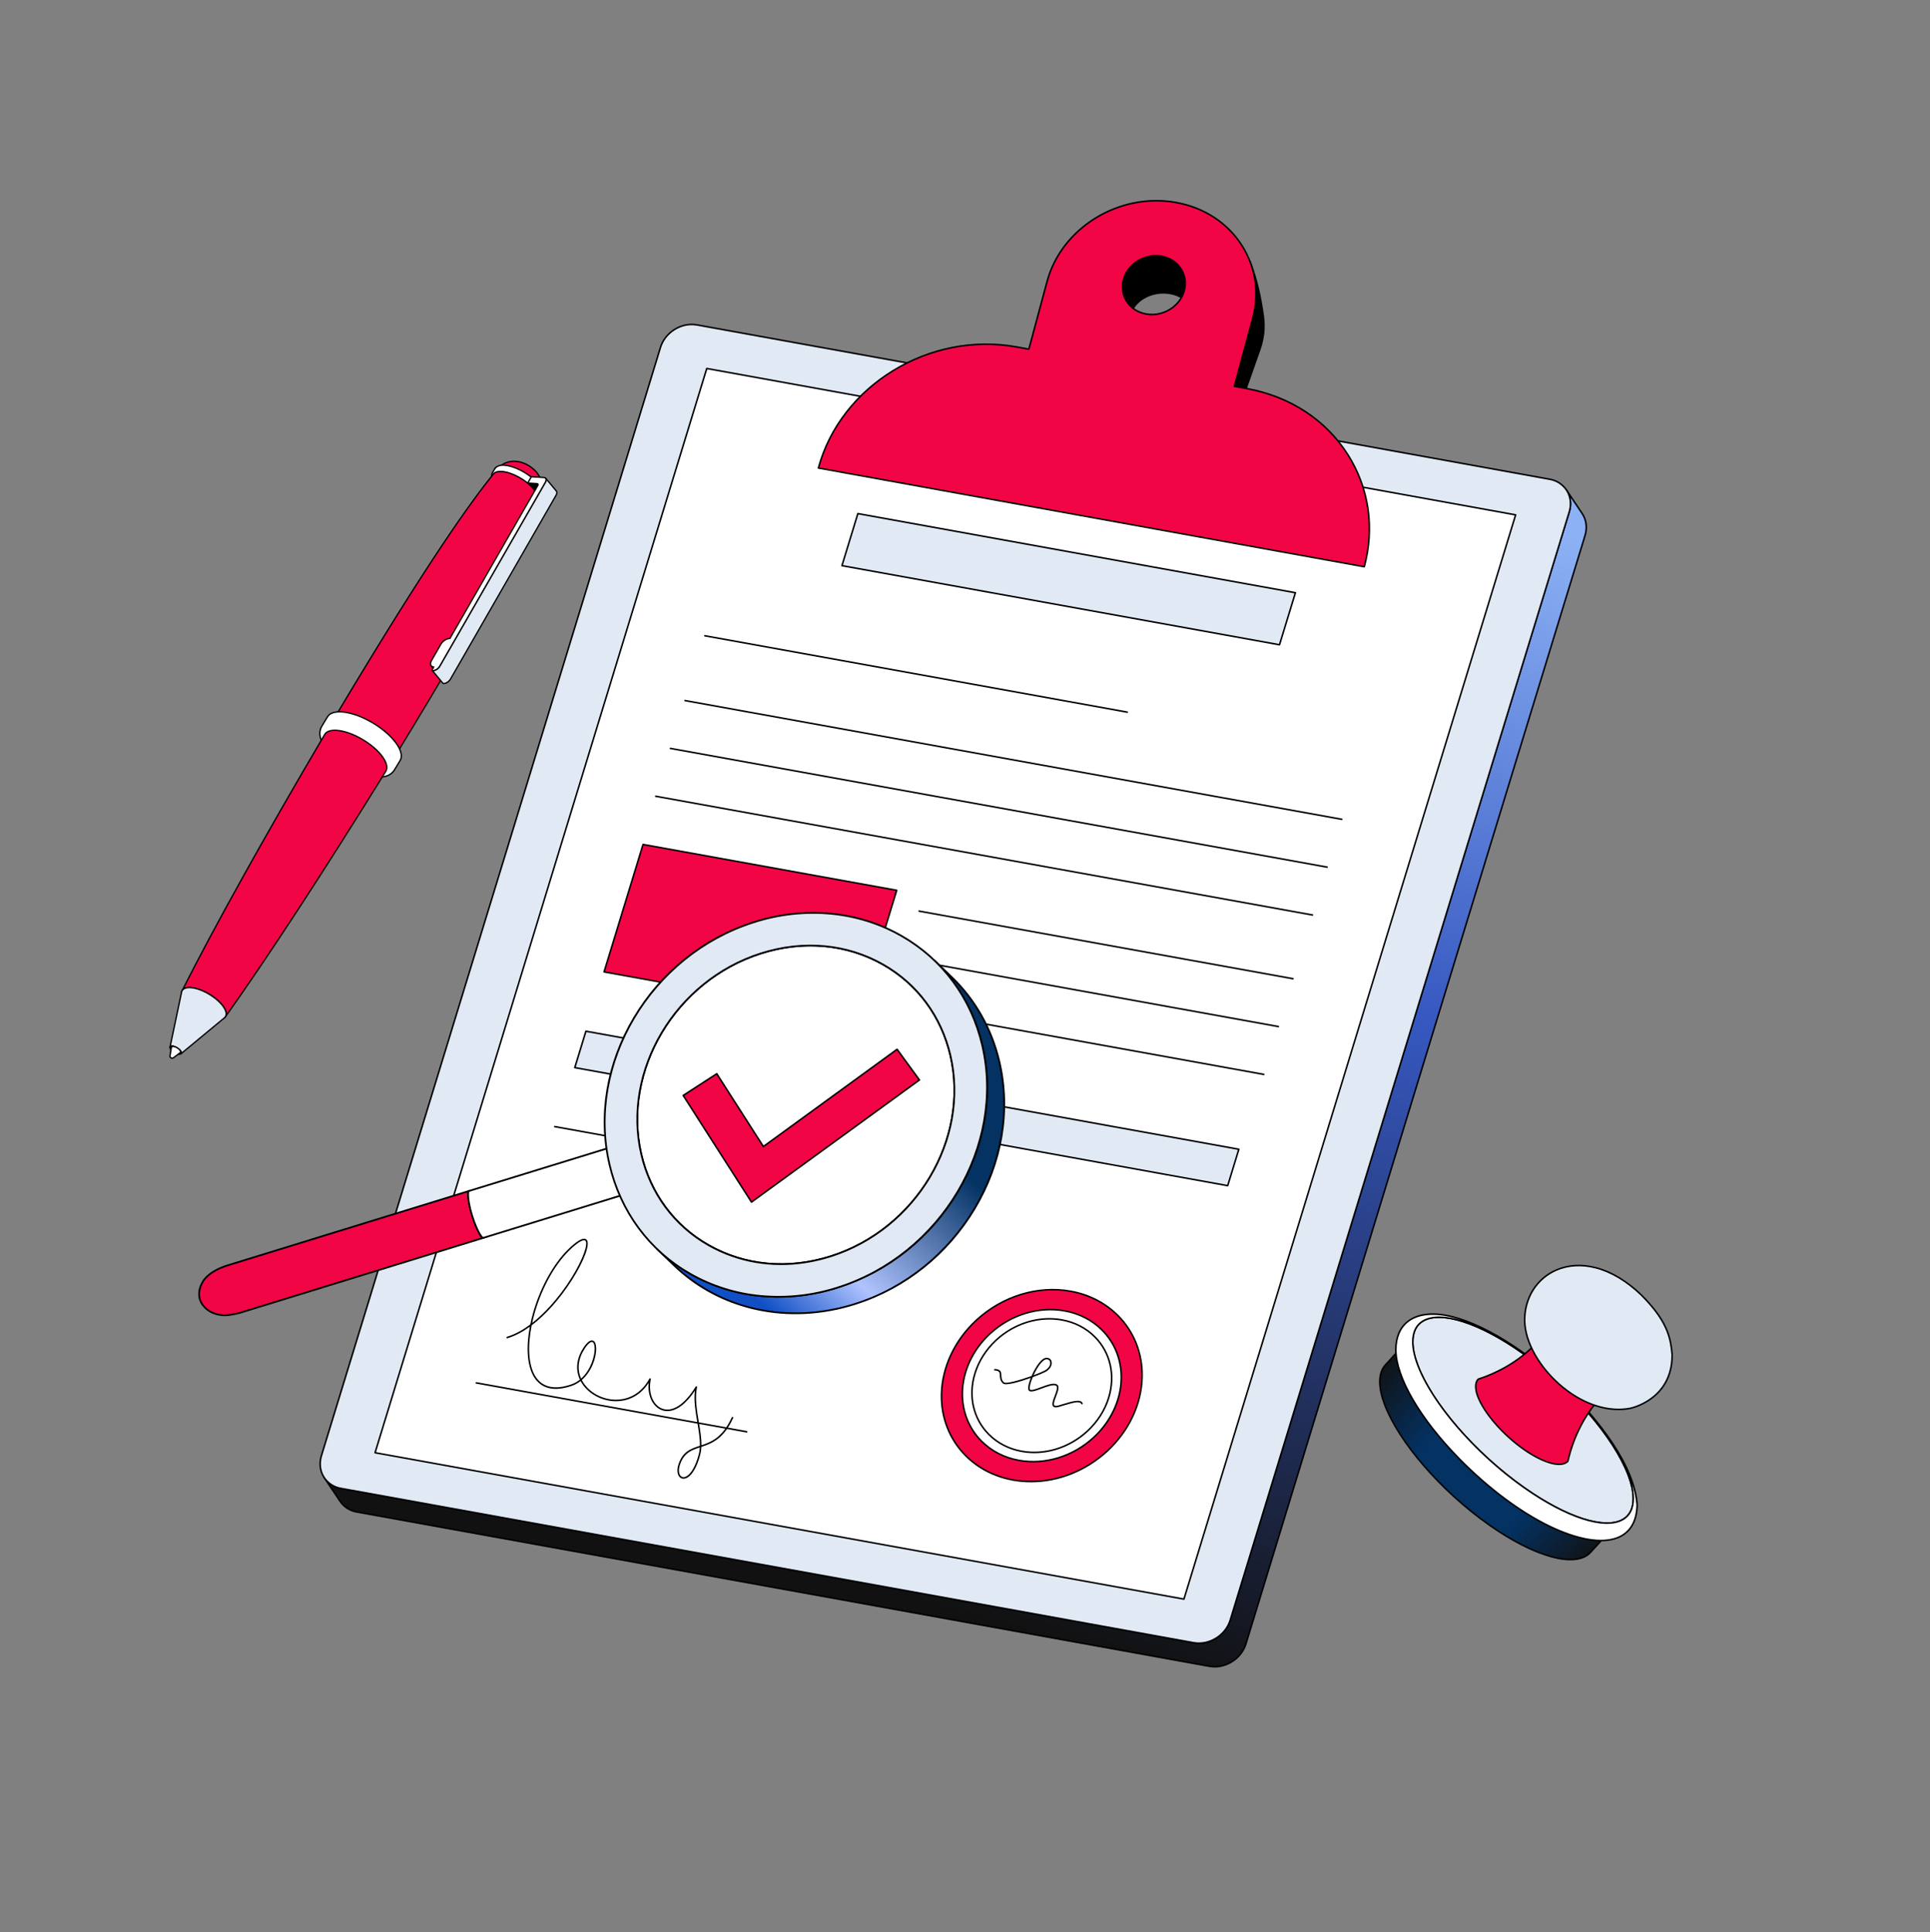 <svg width="800" height="801" viewBox="0 0 800 801" fill="none" xmlns="http://www.w3.org/2000/svg">
<rect x="0" y="0" width="800" height="801" fill="#808080" stroke="none"/>
<g clip-path="url(#clip0_849_2038)">
<path d="M655.82 212.886L649.267 203.098C650.946 205.608 651.483 208.873 650.461 212.21L509.911 671.697C507.979 678.013 501.207 682.184 494.789 681.023L141.35 617.046C139.956 616.817 138.622 616.307 137.431 615.547C136.239 614.787 135.214 613.792 134.418 612.625L140.971 622.412C141.768 623.58 142.793 624.575 143.984 625.335C145.176 626.095 146.509 626.605 147.904 626.834L501.343 690.811C507.759 691.972 514.531 687.801 516.463 681.485L657.013 221.998C658.036 218.661 657.5 215.395 655.82 212.886Z" fill="url(#paint0_linear_849_2038)"/>
<path d="M504.149 691.307C503.191 691.356 502.229 691.295 501.285 691.125L147.846 627.148C146.41 626.91 145.036 626.384 143.809 625.601C142.582 624.817 141.526 623.793 140.705 622.59L134.151 612.802C134.127 612.767 134.11 612.728 134.101 612.686C134.091 612.644 134.091 612.601 134.099 612.559C134.106 612.517 134.123 612.478 134.146 612.442C134.169 612.406 134.2 612.376 134.235 612.352C134.27 612.328 134.31 612.312 134.352 612.304C134.394 612.296 134.437 612.296 134.478 612.305C134.52 612.314 134.56 612.331 134.595 612.355C134.63 612.379 134.66 612.41 134.683 612.446C135.456 613.578 136.45 614.541 137.606 615.277C138.762 616.014 140.054 616.508 141.406 616.731L494.845 680.708C501.1 681.84 507.72 677.755 509.603 671.603L650.153 212.116C651.102 209.012 650.681 205.79 648.998 203.275C648.953 203.205 648.937 203.119 648.954 203.038C648.972 202.956 649.02 202.884 649.089 202.837C649.159 202.791 649.244 202.773 649.326 202.789C649.408 202.804 649.481 202.851 649.529 202.919L656.083 212.707C657.874 215.382 658.324 218.802 657.318 222.091L516.767 681.578C515.081 687.094 509.759 691.025 504.149 691.307ZM136.672 615.418L141.235 622.235C142.008 623.366 143.003 624.33 144.159 625.066C145.314 625.803 146.607 626.297 147.959 626.52L501.398 690.496C507.654 691.629 514.273 687.543 516.156 681.392L656.706 221.905C657.656 218.801 657.235 215.579 655.551 213.065L650.983 206.241C651.455 208.246 651.38 210.34 650.764 212.305L510.214 671.792C508.24 678.244 501.297 682.527 494.731 681.339L141.292 617.362C139.625 617.07 138.046 616.406 136.672 615.418Z" fill="black"/>
<path d="M642.337 198.677C648.754 199.838 652.397 205.895 650.465 212.21L509.914 671.697C507.983 678.013 501.211 682.184 494.793 681.023L141.354 617.046C134.937 615.885 131.295 609.828 133.227 603.512L273.777 144.026C275.709 137.71 282.48 133.538 288.897 134.7L642.337 198.677Z" fill="#E1E9F4"/>
<path d="M497.6 681.524C496.641 681.573 495.68 681.512 494.736 681.342L141.297 617.366C139.786 617.12 138.346 616.553 137.073 615.702C135.8 614.852 134.724 613.738 133.919 612.436C132.307 609.791 131.952 606.59 132.921 603.423L273.472 143.936C275.445 137.484 282.391 133.201 288.954 134.389L642.393 198.366C643.904 198.612 645.344 199.179 646.617 200.029C647.89 200.88 648.965 201.994 649.771 203.295C651.383 205.941 651.738 209.142 650.768 212.309L510.218 671.796C508.531 677.312 503.21 681.242 497.6 681.524ZM286.111 134.846C280.764 135.115 275.691 138.863 274.082 144.124L133.532 603.61C132.617 606.6 132.949 609.616 134.464 612.103C135.223 613.328 136.236 614.375 137.435 615.174C138.633 615.973 139.989 616.506 141.411 616.736L494.849 680.713C501.105 681.846 507.725 677.76 509.606 671.608L650.157 212.121C651.071 209.133 650.74 206.116 649.224 203.629C648.465 202.404 647.452 201.357 646.254 200.558C645.055 199.759 643.7 199.226 642.278 198.996L288.839 135.019C287.94 134.857 287.024 134.799 286.111 134.846Z" fill="black"/>
<path d="M292.957 152.768L155.463 602.263L490.748 662.954L628.243 213.458L292.957 152.768Z" fill="white"/>
<path d="M490.765 663.273C490.741 663.274 490.716 663.273 490.692 663.268L155.407 602.578C155.362 602.57 155.32 602.552 155.283 602.527C155.246 602.501 155.214 602.468 155.191 602.429C155.167 602.391 155.152 602.348 155.147 602.303C155.141 602.258 155.145 602.213 155.158 602.169L292.652 152.674C292.675 152.599 292.724 152.535 292.791 152.494C292.858 152.453 292.938 152.439 293.015 152.453L628.3 213.142C628.345 213.15 628.387 213.167 628.424 213.193C628.461 213.219 628.493 213.252 628.516 213.29C628.54 213.329 628.555 213.372 628.56 213.417C628.566 213.462 628.562 213.507 628.549 213.55L491.054 663.047C491.035 663.11 490.997 663.165 490.946 663.206C490.894 663.246 490.831 663.27 490.765 663.273ZM155.875 602.012L490.526 662.588L627.832 213.708L293.18 153.134L155.875 602.012ZM490.562 113.441C489.16 109.832 485.878 107.029 481.503 106.238C474.537 104.978 467.454 109.32 465.676 115.927C465.03 118.258 465.151 120.735 466.021 122.991C467.317 126.425 467.976 130.49 468.406 133.647C468.233 132.296 468.383 130.923 468.845 129.641C470.841 123.975 478.101 120.396 485.066 121.656C490.374 122.617 493.97 126.096 494.51 130.193C493.571 123.278 492.39 118.269 490.562 113.441Z" fill="black"/>
<path d="M468.424 133.966C468.344 133.97 468.266 133.943 468.204 133.892C468.142 133.841 468.102 133.769 468.092 133.689C467.664 130.548 467.009 126.505 465.725 123.104C464.831 120.784 464.707 118.239 465.37 115.843C467.188 109.086 474.454 104.636 481.563 105.922C485.889 106.705 489.366 109.472 490.862 113.325L490.863 113.327C492.692 118.161 493.878 123.173 494.82 130.074C494.824 130.099 494.827 130.124 494.83 130.149C494.84 130.232 494.817 130.317 494.766 130.383C494.714 130.45 494.639 130.494 494.555 130.505C494.472 130.516 494.387 130.494 494.32 130.443C494.253 130.392 494.208 130.317 494.196 130.234L494.186 130.16C493.612 126.086 490.02 122.875 485.012 121.969C478.21 120.738 471.093 124.226 469.149 129.745C468.703 130.979 468.558 132.301 468.724 133.603C468.735 133.687 468.712 133.772 468.661 133.839C468.609 133.906 468.533 133.951 468.449 133.962C468.441 133.964 468.433 133.965 468.424 133.966ZM478.404 106.357C472.695 106.644 467.462 110.531 465.988 116.009C465.361 118.275 465.478 120.681 466.323 122.875C467.206 125.355 467.854 127.913 468.259 130.515C468.338 130.183 468.435 129.855 468.549 129.534C470.592 123.73 478.028 120.057 485.128 121.341C489.007 122.043 492.085 124.074 493.689 126.826C492.836 121.628 491.771 117.528 490.267 113.555C488.851 109.913 485.555 107.294 481.45 106.552C480.446 106.37 479.424 106.305 478.404 106.357ZM523.685 131.381C522.431 122.162 520.808 115.468 518.084 108.276C520.901 115.527 521.472 123.741 519.233 132.06L511.67 160.161C512.552 162.431 513.238 165.402 513.712 168.998L522.201 144.898C523.76 140.574 524.268 135.941 523.685 131.381Z" fill="black"/>
<path d="M513.728 169.317C513.647 169.321 513.568 169.295 513.506 169.244C513.444 169.192 513.404 169.119 513.393 169.039C512.923 165.47 512.242 162.522 511.37 160.277C511.345 160.213 511.342 160.144 511.36 160.078L518.922 131.976C520.987 124.523 520.711 116.614 518.131 109.323C518.017 109.012 517.901 108.701 517.783 108.389C517.755 108.31 517.759 108.224 517.794 108.148C517.829 108.073 517.892 108.014 517.97 107.984C518.047 107.954 518.134 107.956 518.21 107.988C518.287 108.021 518.348 108.083 518.38 108.16C518.502 108.474 518.62 108.789 518.732 109.104C521.254 115.968 522.796 122.495 523.999 131.338C524.591 135.948 524.077 140.632 522.5 145.003L514.011 169.103C513.99 169.162 513.952 169.215 513.902 169.253C513.851 169.291 513.791 169.313 513.728 169.317ZM512.005 160.143C512.878 162.577 513.494 165.096 513.844 167.658L521.899 144.792C523.442 140.516 523.946 135.933 523.368 131.424C522.761 126.677 521.859 121.973 520.667 117.339C521.238 122.3 520.856 127.325 519.541 132.142L512.005 160.143Z" fill="black"/>
<path d="M434.037 116.645C440.04 94.34 463.982 79.688 487.5 83.943C511.033 88.2 525.231 109.751 519.228 132.057L511.664 160.159L516.789 161.086C552.912 167.622 574.725 200.701 565.504 234.962L339.237 194.027C348.458 159.766 385.226 137.284 421.349 143.819L426.473 144.747L434.037 116.645ZM490.899 120.487C492.677 113.881 488.481 107.497 481.5 106.234C474.535 104.974 467.451 109.317 465.673 115.924C463.895 122.53 468.092 128.914 475.057 130.174C482.038 131.437 489.121 127.094 490.899 120.487Z" fill="#F20544"/>
<path d="M565.516 235.285C565.491 235.286 565.467 235.284 565.443 235.28L339.176 194.345C339.132 194.337 339.091 194.32 339.054 194.296C339.018 194.271 338.986 194.239 338.963 194.201C338.939 194.164 338.923 194.122 338.917 194.078C338.91 194.035 338.913 193.99 338.924 193.947C348.174 159.581 385.173 136.954 421.402 143.508L426.237 144.383L433.724 116.565C439.764 94.128 463.909 79.354 487.553 83.631C499.298 85.756 509.077 92.158 515.087 101.653C520.811 110.698 522.39 121.528 519.532 132.144L512.06 159.91L516.841 160.775C534.828 164.03 549.802 173.829 559.004 188.37C567.767 202.216 570.183 218.793 565.808 235.049C565.79 235.114 565.752 235.172 565.7 235.214C565.648 235.256 565.583 235.281 565.516 235.285ZM339.633 193.777L565.267 234.598C569.491 218.608 567.08 202.324 558.465 188.711C549.359 174.324 534.537 164.626 516.728 161.404L511.603 160.476C511.56 160.469 511.518 160.452 511.482 160.427C511.445 160.402 511.414 160.37 511.39 160.333C511.366 160.295 511.351 160.253 511.344 160.21C511.337 160.166 511.34 160.121 511.351 160.078L518.914 131.977C521.724 121.535 520.172 110.887 514.545 101.995C508.632 92.651 499.005 86.353 487.438 84.26C464.116 80.041 440.295 94.606 434.34 116.731L426.777 144.832C426.756 144.91 426.707 144.976 426.639 145.019C426.571 145.062 426.49 145.078 426.411 145.064L421.287 144.136C385.498 137.662 348.949 159.913 339.633 193.777ZM478.185 130.696C477.117 130.75 476.047 130.682 474.995 130.492C471.46 129.852 468.514 127.923 466.703 125.061C465.846 123.704 465.284 122.182 465.053 120.595C464.822 119.007 464.926 117.388 465.359 115.844C467.177 109.087 474.443 104.637 481.552 105.923C485.096 106.564 488.046 108.495 489.861 111.36C490.717 112.716 491.279 114.237 491.51 115.824C491.742 117.411 491.637 119.029 491.204 120.574C489.657 126.318 484.17 130.395 478.186 130.696L478.185 130.696ZM478.394 106.358C472.685 106.644 467.451 110.531 465.978 116.01C465.568 117.469 465.469 118.999 465.687 120.499C465.905 121.999 466.436 123.436 467.244 124.718C468.959 127.428 471.753 129.255 475.11 129.864C481.906 131.094 488.853 126.852 490.586 120.409C490.996 118.95 491.095 117.421 490.877 115.922C490.659 114.422 490.129 112.985 489.32 111.704C487.604 108.991 484.805 107.162 481.44 106.554C480.436 106.372 479.414 106.306 478.395 106.357L478.394 106.358Z" fill="black"/>
</g>
<g clip-path="url(#clip1_849_2038)">
<path d="M536.96 245.725L355.596 212.927L348.998 234.505L530.361 267.303L536.96 245.725Z" fill="#E1E9F4"/>
<path d="M530.358 267.625C530.339 267.625 530.319 267.623 530.3 267.62L348.937 234.821C348.893 234.813 348.85 234.796 348.813 234.77C348.776 234.745 348.744 234.712 348.721 234.673C348.697 234.634 348.682 234.591 348.677 234.546C348.671 234.502 348.675 234.456 348.688 234.413L355.287 212.834C355.309 212.759 355.359 212.695 355.426 212.654C355.493 212.613 355.572 212.598 355.649 212.613L537.013 245.411C537.057 245.419 537.1 245.437 537.137 245.462C537.174 245.488 537.205 245.521 537.229 245.56C537.253 245.598 537.268 245.641 537.273 245.686C537.279 245.731 537.275 245.776 537.262 245.82L530.663 267.398C530.643 267.464 530.603 267.521 530.548 267.562C530.493 267.603 530.426 267.625 530.358 267.625ZM349.405 234.255L530.135 266.939L536.545 245.977L355.816 213.293L349.406 234.256L349.405 234.255Z" fill="black"/>
<path d="M422.323 605.426C416.517 604.375 411.123 601.741 406.871 597.498C395.008 585.627 396.547 565.702 410.331 552.964C419.179 544.787 430.921 541.567 441.334 543.45C447.141 544.5 452.535 547.138 456.783 551.388C468.665 563.248 467.126 583.173 453.342 595.91C444.49 604.091 432.743 607.31 422.323 605.426ZM443.829 535.328C430.682 532.95 415.864 537.009 404.692 547.325C387.286 563.407 385.332 588.57 400.338 603.533C405.702 608.893 412.514 612.222 419.844 613.547C432.99 615.925 447.809 611.865 458.981 601.55C476.373 585.465 478.327 560.302 463.336 545.341C457.97 539.981 451.159 536.653 443.829 535.328Z" fill="#F20544"/>
<path d="M427.359 614.54C424.825 614.54 422.294 614.318 419.794 613.866C412.154 612.484 405.351 608.991 400.119 603.763C393.368 597.031 389.753 587.911 389.94 578.083C390.156 566.728 395.456 555.433 404.482 547.093C415.373 537.037 430.106 532.522 443.893 535.015C451.533 536.397 458.337 539.891 463.569 545.118C470.313 551.848 473.924 560.966 473.737 570.794C473.522 582.15 468.225 593.447 459.205 601.788C450.289 610.02 438.797 614.54 427.359 614.54ZM436.327 534.982C425.046 534.982 413.714 539.44 404.916 547.564C396.018 555.786 390.792 566.914 390.58 578.095C390.396 587.747 393.944 596.702 400.571 603.31C405.711 608.445 412.397 611.877 419.908 613.236C433.498 615.694 448.027 611.238 458.771 601.318C467.663 593.094 472.885 581.964 473.097 570.781C473.28 561.13 469.736 552.177 463.117 545.571C457.977 540.436 451.291 537.004 443.779 535.646C441.32 535.202 438.826 534.98 436.327 534.982ZM428.28 606.279C426.268 606.279 424.259 606.103 422.273 605.744C416.209 604.647 410.808 601.875 406.653 597.728C401.295 592.367 398.431 585.113 398.586 577.302C398.765 568.297 402.969 559.341 410.121 552.732C418.763 544.746 430.455 541.16 441.398 543.138C447.464 544.235 452.865 547.011 457.016 551.165C462.379 556.517 465.25 563.764 465.099 571.572C464.926 580.578 460.722 589.535 453.566 596.148C446.489 602.688 437.365 606.279 428.28 606.279ZM422.387 605.113C433.14 607.058 444.634 603.531 453.132 595.678C460.16 589.183 464.289 580.392 464.459 571.559C464.606 563.928 461.802 556.846 456.564 551.618C452.504 547.556 447.221 544.842 441.284 543.768C430.537 541.822 419.05 545.351 410.555 553.202C403.53 559.694 399.401 568.482 399.225 577.314C399.074 584.95 401.872 592.038 407.105 597.274C411.167 601.329 416.452 604.04 422.386 605.113L422.387 605.113Z" fill="black"/>
<path d="M440.206 547.206C431.049 545.551 420.733 548.378 412.946 555.559C408.623 559.574 405.665 564.381 404.13 569.401C401.384 578.379 403.224 587.995 409.92 594.696C413.649 598.425 418.395 600.744 423.492 601.666C432.635 603.32 442.97 600.481 450.738 593.311C455.075 589.3 458.037 584.478 459.568 579.471C462.314 570.493 460.48 560.864 453.779 554.177C450.05 550.448 445.304 548.128 440.206 547.206Z" fill="white"/>
<path d="M428.704 602.453C426.934 602.455 425.167 602.297 423.425 601.983C418.088 601.018 413.336 598.577 409.684 594.924C403.114 588.35 400.92 578.774 403.814 569.309C405.411 564.089 408.49 559.253 412.719 555.326C420.333 548.304 430.626 545.152 440.253 546.893C445.591 547.858 450.343 550.3 453.995 553.953C460.569 560.512 462.763 570.088 459.865 579.566C458.265 584.796 455.181 589.631 450.945 593.548C444.717 599.298 436.691 602.453 428.704 602.453V602.453ZM434.968 547.063C427.139 547.063 419.267 550.158 413.153 555.796C409.008 559.646 405.99 564.384 404.426 569.497C401.602 578.732 403.737 588.068 410.136 594.472C413.696 598.032 418.331 600.412 423.539 601.353C432.967 603.057 443.05 599.964 450.511 593.078C454.664 589.238 457.686 584.501 459.253 579.379C462.08 570.131 459.946 560.796 453.543 554.406C449.983 550.845 445.348 548.465 440.139 547.523C438.433 547.216 436.702 547.062 434.968 547.063Z" fill="black"/>
<path d="M437.658 583.473C437.164 583.473 436.798 583.339 436.552 583.073C435.806 582.263 436.466 580.523 437.165 578.681C437.826 576.938 438.576 574.961 437.755 574.488C436.655 573.853 434.04 574.824 431.733 575.682C429.091 576.663 426.809 577.511 426.29 576.214C425.942 575.347 426.427 573.357 427.267 571.239C422.556 572.93 416.871 574.553 415.759 573.578C414.547 572.518 414.491 571.272 414.445 570.271C414.388 569.022 414.354 568.268 412.332 568.165C412.248 568.16 412.168 568.122 412.111 568.059C412.054 567.996 412.025 567.913 412.029 567.828C412.034 567.744 412.072 567.665 412.135 567.608C412.198 567.551 412.281 567.521 412.365 567.525C414.967 567.658 415.027 568.972 415.085 570.242C415.129 571.212 415.175 572.215 416.181 573.097C416.998 573.811 422.802 572.176 427.596 570.446C428.003 569.5 428.459 568.576 428.961 567.677C429.883 566.033 431.69 563.233 433.428 562.941C434.574 562.748 435.498 563.258 435.837 564.272C436.287 565.62 435.56 567.6 433.298 568.774C432.355 569.264 430.379 570.095 428.076 570.945C427.084 573.31 426.625 575.33 426.884 575.976C427.171 576.693 429.577 575.8 431.51 575.082C434.068 574.131 436.714 573.148 438.075 573.933C439.368 574.679 438.552 576.829 437.764 578.908C437.192 580.413 436.545 582.119 437.023 582.639C437.267 582.902 437.888 582.9 438.82 582.631C439.435 582.453 440.048 582.269 440.65 582.088C444.6 580.9 448.011 579.874 448.779 581.765C448.795 581.804 448.804 581.846 448.804 581.888C448.804 581.931 448.796 581.973 448.78 582.012C448.763 582.051 448.74 582.087 448.709 582.117C448.679 582.147 448.644 582.17 448.604 582.186C448.565 582.202 448.523 582.21 448.481 582.21C448.438 582.209 448.396 582.2 448.357 582.183C448.318 582.167 448.283 582.142 448.254 582.112C448.224 582.081 448.201 582.045 448.186 582.005C447.637 580.655 444.333 581.649 440.834 582.701C440.23 582.883 439.615 583.068 438.998 583.246C438.476 583.397 438.031 583.472 437.658 583.472L437.658 583.473ZM433.888 563.542C433.775 563.542 433.656 563.552 433.533 563.573C432.471 563.751 430.971 565.402 429.519 567.99C429.125 568.692 428.762 569.409 428.428 570.141C430.307 569.44 431.963 568.747 433.003 568.207C434.946 567.197 435.594 565.565 435.229 564.475C435.029 563.876 434.539 563.542 433.888 563.542Z" fill="black"/>
<path d="M371.686 369.102L266.536 350.086L250.379 402.921L355.529 421.936L371.686 369.102Z" fill="#F20544"/>
<path d="M355.539 422.259C355.52 422.259 355.501 422.257 355.482 422.254L250.332 403.238C250.288 403.23 250.245 403.212 250.208 403.187C250.171 403.161 250.14 403.128 250.116 403.089C250.092 403.051 250.077 403.008 250.072 402.963C250.066 402.918 250.07 402.872 250.083 402.829L266.24 349.995C266.262 349.92 266.312 349.855 266.379 349.815C266.446 349.774 266.525 349.759 266.602 349.773L371.752 368.789C371.797 368.797 371.839 368.814 371.876 368.84C371.913 368.866 371.945 368.899 371.968 368.937C371.992 368.976 372.007 369.019 372.013 369.064C372.018 369.109 372.014 369.154 372.001 369.197L355.845 422.032C355.825 422.098 355.784 422.155 355.729 422.196C355.674 422.237 355.608 422.259 355.539 422.259ZM250.8 402.672L355.316 421.573L371.283 369.355L266.768 350.454L250.8 402.672Z" fill="black"/>
<path d="M513.495 476.457L242.86 427.515L238.246 442.605L508.881 491.547L513.495 476.457Z" fill="#E1E9F4"/>
<path d="M508.888 491.869C508.869 491.869 508.85 491.867 508.832 491.864L238.196 442.922C238.152 442.913 238.109 442.896 238.072 442.87C238.035 442.845 238.004 442.812 237.98 442.773C237.957 442.734 237.941 442.691 237.936 442.646C237.93 442.602 237.934 442.556 237.947 442.513L242.561 427.422C242.584 427.347 242.634 427.283 242.701 427.243C242.768 427.202 242.847 427.187 242.924 427.201L513.56 476.143C513.604 476.151 513.646 476.169 513.684 476.194C513.721 476.22 513.752 476.253 513.776 476.292C513.799 476.33 513.814 476.374 513.82 476.418C513.826 476.463 513.822 476.509 513.809 476.552L509.194 491.643C509.174 491.708 509.134 491.765 509.079 491.806C509.024 491.847 508.957 491.869 508.888 491.869ZM238.665 442.356L508.666 491.183L513.092 476.709L243.09 427.882L238.665 442.356ZM283.332 613.035C282.692 613.035 282.117 612.785 281.669 612.303C280.671 611.23 280.509 609.278 281.235 607.081C283.01 601.717 286.29 600.636 290.089 599.384L290.103 599.379C290.17 596.421 289.614 593.104 289.034 589.651C288.294 585.235 287.531 580.687 288.04 576.536C284.418 582.017 280.35 585.011 276.637 585.011C275.786 585.011 274.954 584.854 274.15 584.534C270.453 583.06 268.343 578.4 268.883 573.301C264.601 579.864 258.665 580.917 255.305 580.917H255.187C249.135 580.872 243.305 577.516 240.68 572.564C240.674 572.553 240.668 572.541 240.662 572.53C239.607 573.362 238.425 574.04 237.118 574.5C227.786 577.782 223.323 574.225 221.223 570.662C218.535 566.104 217.999 558.633 219.625 550.006C216.747 552.086 213.617 553.82 210.342 554.806C210.26 554.831 210.173 554.822 210.098 554.781C210.023 554.741 209.967 554.673 209.943 554.592C209.918 554.51 209.927 554.423 209.967 554.348C210.007 554.273 210.076 554.217 210.157 554.193C213.571 553.165 216.832 551.303 219.806 549.08C220.159 547.363 220.579 545.661 221.064 543.977C224.266 532.85 230.142 522.672 236.783 516.753C239.716 514.138 241.683 513.137 242.796 513.696C243.446 514.021 243.72 514.822 243.612 516.076C243.247 520.302 238.796 528.881 233.027 536.475C230.323 540.034 225.845 545.318 220.385 549.443C218.626 558.204 219.091 565.788 221.774 570.337C224.612 575.149 229.844 576.38 236.906 573.896C238.21 573.438 239.364 572.77 240.379 571.96C238.427 567.772 238.959 563.074 241.906 558.654C243.388 556.432 244.664 555.457 245.704 555.754C246.571 556.003 247.077 557.113 247.129 558.879C247.243 562.771 245.228 568.586 241.167 572.112L241.246 572.264C243.764 577.014 249.369 580.234 255.193 580.276H255.305C258.754 580.276 265.031 579.118 269.185 571.552C269.222 571.485 269.282 571.433 269.354 571.406C269.426 571.379 269.506 571.379 269.578 571.406C269.65 571.433 269.71 571.485 269.747 571.553C269.783 571.621 269.795 571.699 269.778 571.775C268.598 577.191 270.579 582.42 274.388 583.939C278.662 585.644 283.878 582.249 288.341 574.863C288.38 574.798 288.441 574.749 288.513 574.725C288.584 574.701 288.662 574.703 288.733 574.731C288.803 574.759 288.861 574.811 288.897 574.877C288.933 574.944 288.944 575.021 288.928 575.095C287.988 579.533 288.841 584.623 289.667 589.545C290.236 592.941 290.784 596.209 290.748 599.166C294.914 597.775 299.533 595.898 303.32 587.6C303.337 587.56 303.361 587.525 303.392 587.495C303.423 587.465 303.459 587.442 303.499 587.427C303.539 587.411 303.581 587.404 303.624 587.405C303.666 587.407 303.708 587.416 303.747 587.434C303.786 587.452 303.821 587.477 303.85 587.509C303.879 587.54 303.901 587.577 303.915 587.617C303.93 587.657 303.936 587.7 303.934 587.743C303.932 587.785 303.921 587.827 303.902 587.865C299.932 596.565 295.076 598.406 290.729 599.847C290.68 600.946 290.541 602 290.282 602.996C288.826 608.602 286.478 612.322 284.003 612.948C283.784 613.005 283.559 613.034 283.333 613.035L283.332 613.035ZM290.075 600.062C286.532 601.232 283.483 602.323 281.843 607.282C281.075 609.604 281.491 611.173 282.137 611.867C282.577 612.339 283.167 612.499 283.845 612.327C285.578 611.889 288.017 609.165 289.661 602.835C289.889 601.959 290.02 601.031 290.075 600.062ZM245.343 556.344C244.896 556.344 243.964 556.72 242.438 559.009C239.659 563.177 239.12 567.593 240.887 571.532C244.955 567.932 246.581 562.036 246.488 558.897C246.447 557.475 246.087 556.529 245.526 556.369C245.466 556.352 245.404 556.344 245.342 556.344H245.343ZM242.127 514.19C241.472 514.19 240.07 514.679 237.208 517.23C230.654 523.073 224.849 533.138 221.679 544.154C221.267 545.585 220.901 547.029 220.584 548.484C225.718 544.476 229.934 539.487 232.517 536.086C238.911 527.67 242.676 519.466 242.974 516.02C243.031 515.355 242.997 514.512 242.509 514.267C242.428 514.226 242.305 514.19 242.126 514.19L242.127 514.19ZM467.287 295.56C467.267 295.56 467.248 295.558 467.229 295.555L292.117 263.887C292.033 263.872 291.959 263.825 291.911 263.755C291.862 263.685 291.844 263.599 291.859 263.515C291.866 263.474 291.882 263.434 291.904 263.399C291.927 263.363 291.956 263.333 291.991 263.309C292.026 263.285 292.065 263.268 292.106 263.259C292.147 263.25 292.189 263.25 292.231 263.257L467.343 294.925C467.422 294.939 467.492 294.982 467.541 295.046C467.589 295.109 467.612 295.189 467.605 295.268C467.598 295.348 467.561 295.422 467.502 295.476C467.443 295.53 467.366 295.56 467.287 295.56ZM556.176 339.985C556.156 339.985 556.137 339.984 556.118 339.98L283.902 290.752C283.86 290.745 283.82 290.729 283.785 290.707C283.749 290.684 283.718 290.655 283.694 290.62C283.67 290.585 283.653 290.546 283.643 290.505C283.634 290.464 283.634 290.421 283.641 290.38C283.649 290.338 283.664 290.298 283.687 290.263C283.71 290.227 283.74 290.197 283.775 290.173C283.81 290.149 283.849 290.132 283.89 290.123C283.931 290.115 283.974 290.114 284.015 290.122L556.232 339.35C556.311 339.364 556.381 339.407 556.43 339.471C556.478 339.535 556.501 339.614 556.494 339.694C556.487 339.773 556.45 339.847 556.391 339.901C556.332 339.955 556.255 339.985 556.176 339.985ZM550.112 359.816C550.092 359.816 550.073 359.814 550.054 359.811L277.838 310.583C277.796 310.575 277.756 310.56 277.72 310.537C277.685 310.515 277.654 310.485 277.63 310.451C277.606 310.416 277.588 310.377 277.579 310.336C277.57 310.294 277.57 310.252 277.577 310.21C277.585 310.169 277.6 310.129 277.623 310.093C277.646 310.058 277.676 310.027 277.711 310.003C277.745 309.979 277.785 309.963 277.826 309.954C277.867 309.945 277.91 309.945 277.951 309.953L550.168 359.181C550.247 359.195 550.317 359.238 550.366 359.302C550.414 359.365 550.437 359.445 550.43 359.524C550.423 359.604 550.386 359.678 550.327 359.732C550.268 359.786 550.191 359.816 550.112 359.816ZM544.043 379.66C544.024 379.66 544.005 379.658 543.986 379.655L271.769 330.427C271.728 330.42 271.688 330.404 271.652 330.382C271.617 330.359 271.586 330.33 271.562 330.295C271.537 330.26 271.52 330.221 271.511 330.18C271.502 330.139 271.501 330.096 271.509 330.054C271.516 330.013 271.532 329.973 271.555 329.938C271.578 329.902 271.608 329.872 271.642 329.848C271.677 329.824 271.716 329.807 271.758 329.798C271.799 329.789 271.842 329.789 271.883 329.797L544.1 379.025C544.179 379.039 544.249 379.082 544.297 379.146C544.346 379.209 544.369 379.289 544.362 379.368C544.355 379.448 544.318 379.522 544.259 379.576C544.2 379.63 544.123 379.66 544.043 379.66V379.66ZM535.965 406.077C535.946 406.077 535.927 406.076 535.908 406.072L380.917 378.043C380.876 378.036 380.837 378.02 380.801 377.997C380.766 377.975 380.735 377.945 380.711 377.911C380.687 377.876 380.67 377.837 380.662 377.796C380.653 377.755 380.652 377.712 380.659 377.671C380.667 377.63 380.682 377.59 380.705 377.555C380.728 377.519 380.757 377.489 380.792 377.465C380.826 377.441 380.865 377.424 380.906 377.415C380.948 377.406 380.99 377.405 381.031 377.413L536.022 405.442C536.101 405.456 536.171 405.499 536.219 405.563C536.268 405.626 536.291 405.706 536.284 405.785C536.277 405.865 536.24 405.939 536.181 405.993C536.122 406.047 536.045 406.077 535.965 406.077V406.077ZM529.902 425.907C529.882 425.907 529.863 425.906 529.844 425.902L374.854 397.873C374.77 397.858 374.696 397.81 374.648 397.74C374.599 397.671 374.58 397.585 374.596 397.501C374.611 397.417 374.658 397.343 374.728 397.295C374.798 397.246 374.884 397.228 374.968 397.243L529.958 425.272C530.037 425.286 530.107 425.329 530.156 425.393C530.204 425.456 530.227 425.536 530.22 425.615C530.213 425.695 530.176 425.769 530.117 425.823C530.058 425.877 529.982 425.907 529.902 425.907V425.907ZM523.837 445.737C523.818 445.738 523.799 445.736 523.78 445.732L368.789 417.703C368.706 417.688 368.632 417.641 368.583 417.571C368.535 417.501 368.516 417.415 368.531 417.331C368.546 417.248 368.594 417.173 368.664 417.125C368.734 417.077 368.82 417.058 368.903 417.073L523.894 445.102C523.973 445.116 524.043 445.159 524.091 445.223C524.14 445.286 524.163 445.366 524.156 445.445C524.149 445.525 524.112 445.599 524.053 445.653C523.994 445.707 523.917 445.737 523.837 445.737V445.737ZM314.009 482.585C313.989 482.585 313.97 482.583 313.951 482.58L229.891 467.378C229.807 467.363 229.733 467.316 229.685 467.246C229.636 467.176 229.618 467.09 229.633 467.006C229.648 466.923 229.696 466.849 229.765 466.8C229.835 466.752 229.921 466.733 230.005 466.748L314.065 481.949C314.144 481.964 314.214 482.007 314.263 482.07C314.311 482.134 314.334 482.213 314.327 482.293C314.32 482.373 314.283 482.447 314.224 482.501C314.166 482.555 314.089 482.585 314.009 482.585V482.585ZM307.945 502.416C307.925 502.416 307.906 502.414 307.887 502.41L223.827 487.209C223.743 487.194 223.669 487.146 223.62 487.076C223.572 487.006 223.553 486.92 223.568 486.837C223.584 486.753 223.631 486.679 223.701 486.63C223.771 486.582 223.857 486.563 223.94 486.578L308.001 501.78C308.08 501.794 308.15 501.837 308.199 501.901C308.247 501.965 308.27 502.044 308.263 502.124C308.256 502.203 308.219 502.277 308.16 502.331C308.101 502.385 308.025 502.415 307.945 502.416Z" fill="black"/>
<path d="M309.505 593.904C309.486 593.904 309.467 593.902 309.448 593.899L197.391 573.634C197.307 573.619 197.233 573.571 197.185 573.502C197.137 573.432 197.118 573.346 197.133 573.262C197.148 573.178 197.196 573.104 197.266 573.056C197.335 573.007 197.421 572.989 197.505 573.004L309.562 593.269C309.64 593.283 309.711 593.326 309.759 593.39C309.808 593.453 309.831 593.532 309.824 593.612C309.816 593.692 309.78 593.766 309.721 593.82C309.662 593.874 309.585 593.904 309.505 593.904Z" fill="black"/>
</g>
<g clip-path="url(#clip2_849_2038)">
<path d="M84.406 530.793C86.191 528.437 88.798 526.778 91.483 525.632C92.388 525.245 93.312 524.905 94.252 524.614L194.43 493.743C192.97 496.636 197.591 511.683 200.398 513.174C199.515 513.432 100.157 544.093 99.338 544.302C98.199 544.609 97.042 544.845 95.874 545.009C87.537 546.754 78.562 539.85 84.406 530.793Z" fill="#F20544"/>
<path d="M88.867 544.916C86.745 544.211 84.9 542.853 83.596 541.036C81.526 538.017 81.704 534.311 84.098 530.601C84.103 530.593 84.109 530.586 84.114 530.578C85.743 528.428 88.174 526.652 91.337 525.303C92.252 524.911 93.186 524.568 94.136 524.274L194.32 493.4C194.388 493.379 194.461 493.379 194.529 493.399C194.598 493.419 194.659 493.459 194.705 493.513C194.751 493.568 194.78 493.635 194.788 493.705C194.796 493.776 194.783 493.848 194.751 493.912C193.394 496.6 197.958 511.474 200.566 512.858C200.629 512.892 200.681 512.944 200.715 513.008C200.749 513.072 200.763 513.144 200.756 513.216C200.749 513.288 200.72 513.356 200.674 513.411C200.628 513.467 200.566 513.507 200.497 513.528C200.175 513.622 186.634 517.797 169.491 523.083C138.509 532.636 99.952 544.525 99.425 544.659C98.272 544.969 97.101 545.208 95.919 545.375C93.57 545.864 91.132 545.706 88.867 544.916ZM84.701 531.006C82.483 534.45 82.303 537.866 84.195 540.624C86.477 543.951 91.249 545.61 95.797 544.659C96.958 544.495 98.108 544.261 99.241 543.957C99.859 543.793 139.982 531.422 169.278 522.388C184.384 517.729 196.693 513.934 199.632 513.032C196.866 510.208 193.185 498.219 193.884 494.295L94.355 524.966C93.43 525.253 92.519 525.587 91.629 525.969C88.582 527.269 86.253 528.963 84.701 531.006Z" fill="black"/>
<path d="M200.402 513.173C201.332 512.886 200.75 508.305 199.102 502.941C197.454 497.577 195.364 493.46 194.434 493.747C193.504 494.033 194.086 498.614 195.734 503.979C197.382 509.343 199.472 513.46 200.402 513.173Z" fill="white"/>
<path d="M200.055 513.513C199.771 513.391 199.521 513.2 199.329 512.957C197.839 511.266 195.639 505.7 194.425 500.549C193.859 498.15 193.08 494.035 194.218 493.446C194.595 493.249 195.032 493.424 195.51 493.97C197 495.66 199.2 501.226 200.415 506.377C200.981 508.777 201.76 512.891 200.622 513.481C200.535 513.526 200.439 513.552 200.342 513.558C200.244 513.563 200.146 513.548 200.055 513.513ZM194.55 494.103C194.543 494.1 194.536 494.098 194.528 494.096C194.304 494.277 194.115 496.064 195.133 500.38C196.323 505.434 198.451 510.859 199.875 512.475C200.171 512.811 200.31 512.828 200.312 512.828C200.536 512.647 200.726 510.86 199.708 506.543C198.517 501.489 196.389 496.064 194.966 494.449C194.856 494.302 194.714 494.184 194.55 494.103Z" fill="black"/>
<path d="M261.888 494.226C262.818 493.939 262.236 489.358 260.589 483.993C258.941 478.629 256.851 474.513 255.921 474.799C254.991 475.086 255.573 479.667 257.221 485.031C258.869 490.396 260.958 494.512 261.888 494.226Z" fill="white"/>
<path d="M261.544 494.564C261.259 494.442 261.01 494.251 260.818 494.009C259.328 492.318 257.128 486.752 255.913 481.601C255.347 479.201 254.568 475.087 255.707 474.497C256.084 474.301 256.521 474.476 256.999 475.021C258.489 476.712 260.689 482.278 261.904 487.429C262.47 489.829 263.249 493.943 262.111 494.533C262.024 494.578 261.928 494.604 261.83 494.609C261.733 494.615 261.635 494.599 261.544 494.564ZM256.039 475.155C256.032 475.152 256.025 475.149 256.017 475.147C255.793 475.328 255.603 477.116 256.621 481.432C257.812 486.485 259.94 491.911 261.363 493.526C261.66 493.862 261.799 493.879 261.801 493.879C262.025 493.698 262.215 491.911 261.197 487.595C260.006 482.541 257.878 477.116 256.455 475.5C256.345 475.354 256.203 475.236 256.039 475.155Z" fill="black"/>
<path d="M194.09 494.222C194.103 494.121 194.14 494.025 194.199 493.942C194.257 493.859 194.336 493.791 194.427 493.746L255.912 474.798C253.899 476.594 259.483 494.21 261.881 494.23L200.395 513.177C200.194 513.239 199.926 513.094 199.592 512.715C197.03 509.316 193.572 498.958 194.09 494.222Z" fill="white"/>
<path d="M200.048 513.506C199.768 513.383 199.522 513.193 199.331 512.954C196.623 509.365 193.225 498.876 193.74 494.18C193.742 494.16 193.745 494.141 193.751 494.122C193.776 493.961 193.843 493.81 193.944 493.682C194.046 493.555 194.179 493.456 194.33 493.396L255.816 474.448C255.895 474.424 255.98 474.427 256.057 474.458C256.134 474.488 256.199 474.544 256.239 474.617C256.28 474.689 256.295 474.773 256.281 474.855C256.268 474.936 256.226 475.011 256.165 475.066C255.235 475.895 256.429 482.207 258.622 488.055C260.342 492.641 261.514 493.86 261.895 493.863C261.981 493.864 262.065 493.896 262.13 493.953C262.195 494.01 262.238 494.089 262.25 494.174C262.263 494.26 262.244 494.348 262.198 494.421C262.152 494.494 262.081 494.548 261.998 494.574L200.512 513.523C200.36 513.568 200.197 513.563 200.048 513.506ZM194.459 494.291C193.977 498.865 197.279 509.028 199.893 512.494C200.173 512.81 200.312 512.827 200.313 512.826L260.985 494.127C259.904 493.098 258.777 490.538 257.942 488.312C256.675 484.933 254.636 478.045 255.245 475.386L194.544 494.092C194.507 494.154 194.478 494.221 194.459 494.291Z" fill="black"/>
<path d="M282.155 507.595L289.263 514.442C281.421 506.889 275.629 496.996 272.919 485.324C264.876 450.67 287.036 413.417 322.425 402.136C345.904 394.651 369.296 400.469 384.736 415.341L377.628 408.495C362.186 393.623 338.795 387.806 315.316 395.291C279.927 406.571 257.767 443.824 265.81 478.478C268.52 490.152 274.312 500.043 282.154 507.596" fill="white"/>
<path d="M289.138 514.781C289.089 514.763 289.045 514.736 289.007 514.7L281.899 507.853C273.695 499.89 267.981 489.711 265.453 478.555C257.378 443.768 279.695 406.259 315.202 394.94C326.593 391.309 338.475 390.69 349.56 393.15C360.205 395.477 370.002 400.694 377.875 408.229L384.984 415.076C385.018 415.109 385.046 415.148 385.065 415.192C385.084 415.236 385.094 415.283 385.095 415.331C385.096 415.378 385.088 415.426 385.07 415.47C385.053 415.515 385.027 415.555 384.994 415.59C384.961 415.624 384.921 415.652 384.877 415.671C384.834 415.69 384.786 415.7 384.739 415.701C384.691 415.702 384.644 415.694 384.599 415.676C384.555 415.659 384.514 415.633 384.48 415.6C376.703 408.157 367.026 403.004 356.511 400.706C345.551 398.274 333.8 398.887 322.532 402.479C287.378 413.686 265.28 450.811 273.27 485.238C275.767 496.256 281.409 506.31 289.512 514.176C289.572 514.234 289.61 514.31 289.62 514.392C289.631 514.475 289.612 514.558 289.569 514.629C289.525 514.7 289.459 514.753 289.38 514.781C289.302 514.809 289.216 514.808 289.138 514.781ZM356.363 395.85C354.085 395.047 351.76 394.382 349.402 393.859C338.44 391.427 326.692 392.04 315.422 395.633C280.268 406.839 258.17 443.963 266.16 478.391C268.657 489.41 274.3 499.463 282.403 507.329L282.966 507.873C277.969 501.192 274.424 493.538 272.561 485.402C264.488 450.615 286.804 413.106 322.31 401.787C333.702 398.155 345.583 397.536 356.669 399.997C364.284 401.674 371.498 404.823 377.905 409.267L377.371 408.753C371.372 402.997 364.208 398.597 356.363 395.85Z" fill="black"/>
<path d="M282.155 507.595L289.263 514.442C281.421 506.889 275.629 496.996 272.919 485.324C264.876 450.67 287.036 413.417 322.425 402.136C345.904 394.651 369.296 400.469 384.736 415.341L377.628 408.495C362.186 393.623 338.795 387.806 315.316 395.291C279.927 406.571 257.767 443.824 265.81 478.478C268.52 490.152 274.312 500.043 282.154 507.596" fill="white"/>
<path d="M289.138 514.781C289.089 514.763 289.045 514.736 289.007 514.7L281.899 507.853C273.695 499.89 267.981 489.711 265.453 478.555C257.378 443.768 279.695 406.259 315.202 394.94C326.593 391.309 338.475 390.69 349.56 393.15C360.205 395.477 370.002 400.694 377.875 408.229L384.984 415.076C385.018 415.109 385.046 415.148 385.065 415.192C385.084 415.236 385.094 415.283 385.095 415.331C385.096 415.378 385.088 415.426 385.07 415.47C385.053 415.515 385.027 415.555 384.994 415.59C384.961 415.624 384.921 415.652 384.877 415.671C384.834 415.69 384.786 415.7 384.739 415.701C384.691 415.702 384.644 415.694 384.599 415.676C384.555 415.659 384.514 415.633 384.48 415.6C376.703 408.157 367.026 403.004 356.511 400.706C345.551 398.274 333.8 398.887 322.532 402.479C287.378 413.686 265.28 450.811 273.27 485.238C275.767 496.256 281.409 506.31 289.512 514.176C289.572 514.234 289.61 514.31 289.62 514.392C289.631 514.475 289.612 514.558 289.569 514.629C289.525 514.7 289.459 514.753 289.38 514.781C289.302 514.809 289.216 514.808 289.138 514.781ZM356.363 395.85C354.085 395.047 351.76 394.382 349.402 393.859C338.44 391.427 326.692 392.04 315.422 395.633C280.268 406.839 258.17 443.963 266.16 478.391C268.657 489.41 274.3 499.463 282.403 507.329L282.966 507.873C277.969 501.192 274.424 493.538 272.561 485.402C264.488 450.615 286.804 413.106 322.31 401.787C333.702 398.155 345.583 397.536 356.669 399.997C364.284 401.674 371.498 404.823 377.905 409.267L377.371 408.753C371.372 402.997 364.208 398.597 356.363 395.85Z" fill="black"/>
<path d="M315.316 395.29C279.927 406.571 257.767 443.824 265.811 478.478C273.854 513.133 309.058 532.077 344.447 520.795C379.855 509.508 402.021 472.276 393.977 437.622C385.933 402.969 350.725 384.003 315.316 395.29Z" fill="white"/>
<path d="M303.264 520.974C299.877 519.78 296.603 518.286 293.481 516.509C279.199 508.384 269.244 494.907 265.45 478.559C257.375 443.772 279.692 406.263 315.199 394.944C332.945 389.287 351.087 390.931 366.281 399.576C380.569 407.704 390.528 421.186 394.323 437.538C402.395 472.315 380.067 509.819 344.549 521.141C330.484 525.626 316.166 525.52 303.264 520.974ZM315.421 395.637C280.267 406.843 258.169 443.967 266.159 478.395C269.907 494.542 279.738 507.854 293.842 515.878C308.855 524.418 326.786 526.042 344.332 520.449C379.496 509.24 401.606 472.121 393.618 437.705C389.869 421.552 380.033 408.236 365.924 400.209C350.907 391.665 332.971 390.044 315.421 395.637Z" fill="black"/>
<path d="M272.319 517.784L279.428 524.63C298.046 542.56 326.249 549.573 354.54 540.554C397.222 526.949 423.955 482.043 414.258 440.268C410.99 426.189 404.005 414.26 394.546 405.148L387.437 398.302C396.895 407.412 403.881 419.342 407.149 433.422C416.846 475.198 390.113 520.103 347.432 533.708C319.14 542.727 290.937 535.715 272.319 517.784Z" fill="url(#paint1_linear_849_2038)"/>
<path d="M304.806 540.624C295.238 537.274 286.502 531.909 279.186 524.89L272.078 518.043C272.043 518.01 272.015 517.971 271.995 517.927C271.976 517.883 271.965 517.836 271.964 517.788C271.963 517.74 271.971 517.692 271.989 517.647C272.006 517.602 272.032 517.562 272.065 517.527C272.099 517.492 272.139 517.465 272.183 517.446C272.227 517.426 272.274 517.416 272.322 517.415C272.37 517.415 272.418 517.424 272.462 517.441C272.507 517.459 272.547 517.486 272.582 517.519C281.967 526.501 293.646 532.721 306.336 535.494C319.562 538.43 333.738 537.692 347.332 533.359C389.767 519.83 416.447 475.036 406.806 433.501C403.666 419.976 396.884 407.894 387.196 398.562C387.127 398.495 387.087 398.403 387.085 398.307C387.083 398.21 387.119 398.117 387.186 398.048C387.253 397.978 387.345 397.938 387.441 397.936C387.537 397.934 387.631 397.971 387.7 398.038L394.809 404.884C404.6 414.314 411.451 426.521 414.623 440.183C419.334 460.48 415.691 482.135 404.364 501.158C393.038 520.181 375.388 534.289 354.661 540.896C340.945 545.268 326.638 546.014 313.288 543.049C310.414 542.411 307.582 541.602 304.806 540.624ZM279.8 524.468C289.169 533.394 300.807 539.574 313.446 542.337C326.673 545.273 340.848 544.535 354.442 540.202C396.877 526.675 423.557 481.879 413.916 440.344C410.785 426.855 404.031 414.801 394.383 405.48C400.718 413.706 405.198 423.208 407.515 433.333C412.226 453.63 408.583 475.285 397.256 494.308C385.929 513.332 368.28 527.441 347.553 534.048C333.837 538.422 319.53 539.166 306.18 536.203C296.685 534.112 287.712 530.121 279.8 524.468Z" fill="black"/>
<path d="M407.146 433.421C416.842 475.196 390.11 520.102 347.428 533.707C304.767 547.306 262.308 524.456 252.611 482.682C242.91 440.886 269.642 395.98 312.303 382.381C354.985 368.776 397.444 391.626 407.146 433.421ZM344.431 520.797C379.839 509.509 402.005 472.277 393.961 437.623C385.918 402.97 350.708 384.004 315.3 395.292C279.911 406.573 257.751 443.825 265.794 478.48C273.838 513.134 309.042 532.079 344.431 520.797Z" fill="#E1E9F4"/>
<path d="M297.697 533.795C293.658 532.372 289.754 530.59 286.032 528.472C268.828 518.684 256.836 502.452 252.267 482.766C247.554 462.461 251.194 440.801 262.519 421.773C273.841 402.754 291.483 388.64 312.203 382.035C322.67 378.634 333.722 377.416 344.675 378.458C354.9 379.426 364.805 382.547 373.738 387.616C390.945 397.405 402.938 413.643 407.51 433.339C412.221 453.636 408.578 475.291 397.251 494.314C385.924 513.337 368.275 527.447 347.548 534.054C337.085 537.454 326.038 538.67 315.089 537.628C309.158 537.054 303.319 535.767 297.697 533.795ZM361.833 382.98C356.263 381.026 350.479 379.751 344.604 379.183C333.749 378.151 322.796 379.358 312.423 382.729C269.999 396.253 243.331 441.055 252.975 482.601C257.498 502.087 269.365 518.153 286.392 527.84C295.235 532.857 305.038 535.947 315.16 536.906C326.011 537.939 336.959 536.734 347.328 533.364C389.764 519.835 416.444 475.041 406.803 433.506C402.276 414.009 390.406 397.937 373.378 388.249C369.694 386.152 365.83 384.389 361.833 382.98ZM303.264 520.977C299.876 519.783 296.602 518.289 293.48 516.512C279.199 508.387 269.244 494.91 265.449 478.562C257.375 443.775 279.692 406.266 315.199 394.947C332.944 389.291 351.086 390.935 366.281 399.58C380.568 407.708 390.527 421.189 394.322 437.542C402.394 472.318 380.066 509.822 344.548 521.144C330.483 525.63 316.165 525.523 303.264 520.977ZM356.256 395.801C343.5 391.306 329.339 391.202 315.42 395.64C280.266 406.846 258.168 443.97 266.158 478.398C269.906 494.545 279.738 507.857 293.841 515.881C308.854 524.421 326.785 526.046 344.331 520.453C379.496 509.243 401.605 472.124 393.617 437.708C389.868 421.555 380.033 408.239 365.924 400.212C362.839 398.457 359.605 396.981 356.258 395.801L356.256 395.801Z" fill="black"/>
</g>
<g clip-path="url(#clip3_849_2038)">
<path d="M574.239 565.878L583.374 555.868C581.83 557.56 581.017 559.972 581.07 563.117C581.325 578.269 601.599 604.7 626.353 622.152C645.969 635.982 662.514 640.022 668.407 633.563L659.272 643.573C653.377 650.032 636.834 645.991 617.218 632.162C592.464 614.71 572.19 588.279 571.934 573.126C571.881 569.982 572.694 567.57 574.238 565.878" fill="url(#paint2_linear_849_2038)"/>
<path d="M573.662 582.461C572.375 579.056 571.661 575.908 571.614 573.135C571.561 569.973 572.364 567.46 574.002 565.666L583.137 555.656C583.165 555.623 583.199 555.595 583.238 555.575C583.276 555.555 583.319 555.543 583.362 555.54C583.406 555.537 583.449 555.543 583.49 555.558C583.531 555.572 583.569 555.594 583.601 555.624C583.633 555.653 583.659 555.689 583.677 555.729C583.695 555.768 583.704 555.811 583.705 555.855C583.706 555.898 583.698 555.942 583.681 555.982C583.665 556.022 583.64 556.059 583.609 556.089C582.085 557.759 581.339 560.123 581.389 563.116C581.643 578.153 601.896 604.522 626.537 621.894C645.495 635.26 662.226 639.865 668.169 633.351C668.227 633.288 668.307 633.251 668.392 633.247C668.477 633.243 668.56 633.273 668.622 633.331C668.685 633.388 668.723 633.468 668.727 633.553C668.731 633.638 668.701 633.721 668.643 633.784L659.508 643.794C653.337 650.556 636.267 645.989 617.034 632.427C596.762 618.136 579.441 597.742 573.662 582.461ZM581.457 558.449L574.476 566.098C572.952 567.768 572.205 570.132 572.255 573.125C572.301 575.848 573.004 578.946 574.269 582.29C579.989 597.419 597.224 617.677 617.403 631.903C636.361 645.269 653.092 649.873 659.036 643.361L666.02 635.707C658.416 639.345 643.135 634.381 626.168 622.418C605.896 608.127 588.575 587.731 582.796 572.451C581.509 569.047 580.795 565.899 580.749 563.126C580.692 561.536 580.932 559.95 581.457 558.449Z" fill="black"/>
<path d="M616.804 604.669C640.736 626.535 666.63 637.146 674.64 628.368C682.65 619.591 669.742 594.75 645.809 572.884C621.877 551.018 595.983 540.408 587.973 549.185C579.963 557.962 592.871 582.803 616.804 604.669Z" fill="#E1E9F4"/>
<path d="M587.377 566.076C586.065 562.606 585.338 559.397 585.291 556.571C585.215 552.111 586.863 548.861 590.055 547.171C597.801 543.069 613.497 548.195 631.018 560.548C656.287 578.362 677.058 605.478 677.319 620.989C677.394 625.448 675.747 628.699 672.555 630.389C664.809 634.49 649.113 629.364 631.592 617.012C610.925 602.443 593.267 581.653 587.377 566.076ZM674.625 611.654C668.792 596.229 651.222 575.576 630.648 561.072C622.027 554.994 613.664 550.559 606.463 548.248C599.509 546.016 593.939 545.84 590.354 547.739C587.347 549.33 585.859 552.299 585.931 556.56C585.978 559.337 586.694 562.495 587.984 565.906C593.816 581.332 611.387 601.984 631.96 616.488C640.581 622.566 648.945 627.001 656.145 629.312C663.099 631.545 668.669 631.72 672.254 629.822C675.26 628.23 676.749 625.262 676.677 621C676.63 618.223 675.914 615.065 674.624 611.654L674.625 611.654Z" fill="black"/>
<path d="M678.609 623.894C678.606 623.753 678.595 623.613 678.574 623.474C677.192 606.612 661.523 588.094 652.255 578.67C636.16 562.304 617.025 549.774 602.319 545.969C587.871 542.231 578.556 547.586 578.588 559.611C578.618 571.006 588.716 588.333 604.939 604.832C639.612 640.087 678.167 650.064 678.609 623.894ZM631.781 616.749C606.545 598.958 585.876 572.012 585.616 556.565C585.356 541.118 605.602 543.017 630.838 560.809C656.074 578.6 676.743 605.546 677.002 620.994C677.26 636.442 657.017 634.541 631.781 616.749Z" fill="white"/>
<path d="M580.599 570.542C579.081 566.527 578.274 562.833 578.266 559.606C578.252 554.353 580.02 550.197 583.382 547.589C587.712 544.225 594.288 543.556 602.398 545.655C617.158 549.474 636.349 562.037 652.482 578.441C656.85 582.883 663.198 589.899 668.638 598.102C674.829 607.439 678.279 615.965 678.893 623.444C678.914 623.59 678.926 623.737 678.928 623.885L678.928 623.896C678.81 630.862 675.964 635.656 670.696 637.761C664.074 640.407 653.929 638.723 642.13 633.019C629.942 627.127 616.652 617.195 604.712 605.053C593.007 593.15 584.48 580.805 580.599 570.542ZM606.044 547.42C604.746 546.977 603.477 546.595 602.237 546.274C594.44 544.258 587.883 544.903 583.775 548.094C580.577 550.578 578.894 554.558 578.909 559.605C578.937 570.919 589.001 588.16 605.169 604.601C617.06 616.693 630.286 626.58 642.41 632.441C654.045 638.065 664.006 639.742 670.459 637.165C675.467 635.163 678.174 630.573 678.288 623.889C678.286 623.764 678.275 623.638 678.257 623.514C677.966 620.535 677.319 617.602 676.328 614.778C676.922 616.796 677.257 618.88 677.323 620.982C677.399 625.442 675.751 628.692 672.56 630.382C664.813 634.484 649.117 629.358 631.596 617.005C606.325 599.191 585.555 572.076 585.294 556.564C585.218 552.105 586.866 548.854 590.057 547.164C593.778 545.194 599.333 545.353 606.044 547.42ZM674.628 611.649C668.796 596.224 651.225 575.571 630.652 561.066C622.031 554.988 613.667 550.554 606.467 548.243C599.513 546.009 593.943 545.834 590.358 547.732C587.351 549.323 585.863 552.292 585.935 556.554C585.982 559.331 586.698 562.488 587.988 565.899C593.82 581.324 611.391 601.977 631.964 616.482C640.585 622.56 648.949 626.994 656.149 629.305C663.103 631.538 668.673 631.713 672.258 629.815C675.265 628.223 676.753 625.255 676.681 620.993C676.634 618.216 675.918 615.059 674.628 611.648L674.628 611.649Z" fill="black"/>
<path d="M612.693 571.78C621.953 568.78 630.793 563.484 637.286 556.338C636.779 556.951 636.53 557.737 636.592 558.53C636.669 563.121 642.811 571.128 650.31 576.414C656.249 580.601 661.258 581.826 663.047 579.874C656.524 586.992 652.054 596.281 649.907 605.78C647.323 608.599 640.087 606.829 631.508 600.781C620.675 593.144 611.803 581.577 611.691 574.946C611.668 573.573 612.022 572.52 612.695 571.78" fill="#F20544"/>
<path d="M612.275 579.076C611.741 577.762 611.435 576.367 611.369 574.95C611.343 573.523 611.71 572.383 612.456 571.562C612.493 571.521 612.54 571.491 612.593 571.473C622.194 568.362 630.879 562.909 637.049 556.122C637.077 556.089 637.111 556.062 637.149 556.043C637.188 556.024 637.23 556.013 637.272 556.01C637.315 556.007 637.358 556.013 637.399 556.028C637.439 556.042 637.476 556.064 637.508 556.093C637.54 556.122 637.566 556.157 637.584 556.196C637.602 556.235 637.612 556.277 637.613 556.32C637.614 556.363 637.607 556.406 637.592 556.446C637.576 556.486 637.553 556.522 637.523 556.553C637.073 557.106 636.854 557.813 636.912 558.524C636.988 563.018 643.08 570.924 650.494 576.151C656.048 580.066 661.113 581.508 662.809 579.657C662.838 579.625 662.872 579.6 662.91 579.582C662.948 579.564 662.99 579.553 663.032 579.551C663.074 579.549 663.116 579.556 663.156 579.57C663.196 579.585 663.232 579.607 663.264 579.636C663.295 579.664 663.32 579.699 663.338 579.737C663.356 579.775 663.366 579.817 663.367 579.859C663.369 579.902 663.362 579.944 663.348 579.983C663.333 580.023 663.31 580.059 663.282 580.09C657.084 586.853 652.445 596.001 650.218 605.851C650.206 605.905 650.179 605.955 650.142 605.996C647.373 609.017 639.809 607.027 631.322 601.042C622.424 594.769 614.819 585.805 612.275 579.076ZM612.877 572.058C612.282 572.75 611.991 573.719 612.011 574.941C612.123 581.472 620.95 592.945 631.692 600.519C639.843 606.265 647.022 608.305 649.613 605.624C651.725 596.334 655.964 587.662 661.626 580.994C659.085 581.558 654.868 580.018 650.123 576.673C642.562 571.344 636.348 563.205 636.269 558.533C636.264 558.302 636.276 558.071 636.304 557.841C630.181 564.093 621.933 569.107 612.875 572.056L612.877 572.058Z" fill="black"/>
<path d="M693.123 561.57C692.533 554.987 691.392 548.003 680.459 536.974C656.207 513.701 631.837 526.913 631.992 547.511C632.243 564.824 654.87 587.871 675.727 583.863C676.422 583.731 693.259 580.071 693.123 561.57Z" fill="#E1E9F4"/>
<path d="M633.503 556.469C632.377 553.613 631.753 550.583 631.659 547.515C631.587 537.959 636.714 529.796 645.042 526.209C649.979 524.081 655.668 523.752 661.494 525.256C668.038 526.945 674.489 530.809 680.67 536.741C691.386 547.551 692.789 554.368 693.432 561.54L693.433 561.566C693.572 580.578 675.954 584.143 675.776 584.177C666.847 585.892 656.605 582.705 647.677 575.432C641.081 570.057 636.048 563.2 633.503 556.469ZM690.873 552.306C689.252 548.019 686.216 543.246 680.22 537.197C674.126 531.349 667.77 527.538 661.336 525.877C655.65 524.408 650.103 524.727 645.297 526.798C637.212 530.281 632.232 538.217 632.302 547.507C632.433 556.463 638.626 567.23 648.082 574.934C656.863 582.087 666.913 585.226 675.656 583.547C675.829 583.514 692.92 580.055 692.793 561.584C692.52 558.542 692.105 555.565 690.873 552.306Z" fill="black"/>
</g>
<g clip-path="url(#clip4_849_2038)">
<path d="M222.359 195.713C218.323 191.122 211.095 189.196 206.456 194.092C207.038 193.431 208.131 193.092 209.697 193.191C213.766 193.45 219.486 196.577 222.474 200.177C224.011 202.029 224.525 203.646 224.107 204.743C224.893 202.632 225.195 199.312 222.359 195.713Z" fill="#F20544"/>
<path d="M224.179 205.013C224.13 205.026 224.079 205.026 224.031 205.012C223.983 204.998 223.939 204.971 223.905 204.934C223.872 204.897 223.849 204.851 223.839 204.802C223.829 204.753 223.834 204.702 223.851 204.655L223.863 204.622C224.235 203.584 223.654 202.033 222.263 200.357C219.322 196.814 213.677 193.724 209.679 193.47C208.344 193.385 207.345 193.624 206.774 194.162C206.734 194.203 206.694 194.244 206.654 194.286C206.63 194.313 206.601 194.334 206.568 194.349C206.536 194.365 206.501 194.373 206.465 194.375C206.392 194.378 206.322 194.352 206.268 194.304C206.215 194.255 206.183 194.187 206.18 194.115C206.177 194.042 206.202 193.972 206.251 193.918C206.295 193.869 206.341 193.821 206.389 193.775C208.248 191.883 210.619 190.91 213.26 190.959C216.62 191.022 220.098 192.734 222.564 195.539C222.567 195.543 222.57 195.547 222.573 195.551C225.652 199.457 225.035 203.01 224.378 204.805C224.373 204.819 224.368 204.832 224.362 204.846C224.347 204.887 224.322 204.923 224.29 204.952C224.259 204.981 224.22 205.002 224.179 205.013ZM208.184 192.981C208.641 192.909 209.152 192.89 209.714 192.925C213.842 193.188 219.66 196.366 222.683 200.009C223.495 200.986 224.045 201.921 224.319 202.768C224.56 200.869 224.182 198.478 222.149 195.895C219.783 193.206 216.456 191.565 213.25 191.505C211.388 191.47 209.667 191.975 208.184 192.981Z" fill="black"/>
<path d="M223.955 205.043C225.211 202.963 222.266 198.887 217.376 195.938C212.487 192.989 207.505 192.285 206.249 194.365C204.994 196.445 207.939 200.522 212.828 203.471C217.718 206.419 222.699 207.123 223.955 205.043Z" fill="white"/>
<path d="M222.527 206.336C221.955 206.493 221.272 206.55 220.495 206.5C216.368 206.238 210.55 203.06 207.526 199.417C205.889 197.444 205.312 195.603 205.943 194.364C206.478 193.313 207.817 192.801 209.712 192.921C213.84 193.184 219.658 196.361 222.681 200.004C224.318 201.977 224.895 203.818 224.265 205.057C223.949 205.678 223.352 206.11 222.527 206.336ZM207.822 193.61C207.151 193.794 206.674 194.132 206.429 194.612C205.902 195.647 206.455 197.272 207.946 199.068C210.888 202.612 216.533 205.702 220.53 205.956C222.195 206.062 223.348 205.655 223.778 204.81C224.305 203.775 223.753 202.15 222.261 200.353C219.32 196.81 213.675 193.72 209.677 193.466C208.958 193.42 208.334 193.47 207.822 193.61Z" fill="black"/>
<path d="M205.586 193.789C205.407 193.939 205.253 194.117 205.131 194.316C205.261 194.122 205.414 193.946 205.586 193.789Z" fill="white"/>
<path d="M205.199 194.587C205.147 194.601 205.091 194.6 205.039 194.582C204.988 194.565 204.942 194.532 204.91 194.488C204.877 194.445 204.858 194.392 204.855 194.338C204.852 194.283 204.866 194.229 204.894 194.183C205.031 193.958 205.204 193.758 205.406 193.589C205.46 193.543 205.53 193.52 205.602 193.525C205.673 193.53 205.739 193.563 205.786 193.616C205.834 193.67 205.858 193.739 205.855 193.811C205.851 193.882 205.82 193.949 205.767 193.997C205.611 194.139 205.473 194.299 205.356 194.474C205.319 194.529 205.264 194.569 205.199 194.587Z" fill="black"/>
<path d="M204.161 195.913C203.995 196.243 203.614 196.988 203.86 198.176C204.373 200.652 207.654 204.626 213.649 207.501C216.282 208.763 221.747 210.416 223.581 207.632L224.546 206.035C225.142 205.047 225.007 203.393 223.863 201.65C223.603 201.257 223.321 200.878 223.018 200.516C220.084 196.98 214.743 193.859 210.454 193.042C209.975 192.95 209.49 192.887 209.003 192.854C207.062 192.73 205.682 193.395 205.126 194.316L204.161 195.913Z" fill="white"/>
<path d="M221.732 209.209C219.202 209.901 215.549 208.72 213.527 207.751C207.45 204.837 204.116 200.775 203.59 198.235C203.326 196.962 203.737 196.148 203.912 195.8L203.925 195.776L204.889 194.179C205.555 193.077 207.137 192.466 209.017 192.586C209.515 192.619 210.011 192.684 210.502 192.778C214.936 193.623 220.286 196.805 223.225 200.346C223.534 200.716 223.822 201.103 224.088 201.504C225.216 203.223 225.479 205.015 224.776 206.18L223.812 207.777C223.32 208.524 222.591 208.975 221.732 209.209ZM204.398 196.05C204.234 196.373 203.9 197.041 204.124 198.125C204.624 200.538 207.853 204.425 213.764 207.259C214.381 207.556 216.582 208.544 218.943 208.817C221.119 209.069 222.602 208.622 223.351 207.486L224.309 205.899C224.894 204.93 224.628 203.323 223.631 201.805C223.377 201.42 223.101 201.049 222.805 200.695C219.939 197.242 214.721 194.138 210.4 193.315C209.931 193.224 209.458 193.163 208.982 193.131C206.978 193.003 205.795 193.735 205.356 194.462L204.398 196.05Z" fill="black"/>
<path d="M221.248 202.722C218.144 198.982 212.201 195.733 207.973 195.464C206.303 195.358 205.15 195.733 204.531 196.488C195.26 208.079 178.404 231.075 139.223 296.679C139.946 295.464 142.461 295.646 144.711 296.331C150.315 298.036 157.067 301.688 161.987 306.267C164.649 308.745 165.614 310.461 164.657 312.025C204.494 246.75 216.987 221.128 222.918 207.534C223.401 206.393 222.878 204.685 221.248 202.722Z" fill="#F20544"/>
<path d="M164.722 312.292C164.669 312.306 164.614 312.305 164.562 312.287C164.51 312.269 164.465 312.237 164.432 312.193C164.399 312.149 164.38 312.097 164.377 312.042C164.375 311.988 164.388 311.934 164.417 311.887L164.417 311.887L164.419 311.884L164.417 311.887C165.239 310.537 164.478 308.969 161.794 306.471C157.214 302.209 150.636 298.425 144.625 296.596C142.501 295.95 140.077 295.77 139.451 296.822L139.45 296.823C139.413 296.885 139.353 296.93 139.283 296.948C139.213 296.966 139.138 296.955 139.076 296.918C139.014 296.881 138.969 296.821 138.951 296.75C138.934 296.68 138.944 296.606 138.981 296.544L138.982 296.543C178.171 230.926 195.036 207.919 204.311 196.322C205.005 195.476 206.273 195.087 207.983 195.196C212.269 195.468 218.311 198.768 221.452 202.552C223.103 204.541 223.711 206.35 223.163 207.645C217.228 221.248 204.731 246.879 164.89 312.16L164.883 312.171C164.847 312.231 164.789 312.274 164.722 312.292ZM140.246 295.676C141.469 295.342 143.232 295.602 144.784 296.074C150.869 297.925 157.529 301.756 162.166 306.071C163.714 307.512 165.09 309.019 165.262 310.502C204.426 246.259 216.776 220.92 222.662 207.429C223.118 206.35 222.524 204.698 221.031 202.9C217.974 199.216 212.105 196.004 207.948 195.74C206.421 195.643 205.31 195.963 204.735 196.665C195.524 208.182 178.815 230.97 140.112 295.716C140.155 295.702 140.2 295.689 140.246 295.676Z" fill="black"/>
<path d="M133.349 301.168C132.996 301.803 132.276 303.259 132.735 305.477C134.8 315.435 157.752 327.898 163.418 319.313L165.861 315.268C166.784 313.739 166.418 311.446 164.647 308.747C164.245 308.138 163.808 307.552 163.34 306.991C158.795 301.516 150.527 296.683 143.885 295.419C143.111 295.271 142.36 295.172 141.638 295.127C138.632 294.936 136.652 295.698 135.791 297.123C135.791 297.123 133.923 300.135 133.349 301.168Z" fill="white"/>
<path d="M159.848 322.125C158.209 322.573 156.21 322.582 153.894 322.138C149.645 321.325 144.612 318.959 140.431 315.81C136.036 312.499 133.132 308.755 132.465 305.537C131.961 303.104 132.824 301.551 133.108 301.04C133.678 300.014 135.48 297.107 135.556 296.984C136.511 295.402 138.621 294.666 141.653 294.859C142.373 294.904 143.14 295.004 143.933 295.155C150.767 296.456 159.016 301.363 163.547 306.821C164.046 307.422 164.491 308.022 164.872 308.602C166.663 311.33 167.096 313.75 166.091 315.414L163.649 319.459C162.775 320.783 161.493 321.675 159.848 322.125ZM133.584 301.305C133.325 301.771 132.536 303.191 132.999 305.426C134.413 312.243 145.726 320.019 153.997 321.602C159.562 322.667 162.066 320.866 163.187 319.167L165.623 315.131C166.513 313.656 166.085 311.444 164.415 308.9C164.018 308.3 163.588 307.722 163.126 307.169C158.668 301.798 150.553 296.97 143.831 295.69C143.06 295.544 142.316 295.447 141.618 295.402C138.841 295.226 136.854 295.888 136.021 297.268C136.002 297.301 134.149 300.29 133.584 301.305Z" fill="black"/>
<path d="M157.795 312.769C153.524 307.624 145.346 303.152 139.528 302.782C136.982 302.621 135.31 303.271 134.592 304.486C109.612 346.902 88.609 384.65 75.453 410.78C75.92 409.843 77.129 409.334 79.016 409.454C83.139 409.716 88.935 412.885 91.963 416.532C93.741 418.675 94.168 420.506 93.385 421.594C110.387 397.772 134.011 361.606 159.904 319.758C160.864 318.201 160.22 315.691 157.795 312.769Z" fill="#F20544"/>
<path d="M93.465 421.851C93.411 421.866 93.353 421.864 93.3 421.845C93.247 421.826 93.201 421.791 93.169 421.745C93.136 421.698 93.119 421.643 93.12 421.587C93.12 421.531 93.138 421.476 93.171 421.43L93.18 421.417C93.898 420.4 93.369 418.638 91.761 416.701C88.78 413.109 83.058 409.978 79.006 409.72C77.318 409.613 76.149 410.025 75.712 410.882L75.705 410.897C75.673 410.961 75.616 411.01 75.547 411.033C75.478 411.056 75.403 411.051 75.339 411.018C75.274 410.986 75.225 410.929 75.202 410.861C75.179 410.792 75.184 410.717 75.217 410.652L75.217 410.651L75.224 410.638C88.382 384.507 109.385 346.757 134.366 304.342C135.162 302.995 137.004 302.342 139.554 302.504C145.427 302.878 153.708 307.402 158.013 312.589C160.433 315.505 161.209 318.168 160.144 319.896C134.252 361.742 110.63 397.906 93.626 421.731L93.614 421.747C93.578 421.798 93.525 421.835 93.465 421.851ZM76.983 409.342C77.562 409.183 78.254 409.126 79.041 409.176C83.222 409.441 89.117 412.661 92.181 416.352C93.361 417.775 93.994 419.106 94.042 420.207C110.971 396.385 134.228 360.743 159.679 319.61C160.615 318.094 159.854 315.662 157.593 312.938C153.371 307.85 145.263 303.414 139.519 303.049C137.185 302.9 135.522 303.458 134.836 304.619C110.279 346.315 89.568 383.499 76.378 409.563C76.573 409.472 76.775 409.398 76.983 409.342Z" fill="black"/>
<path d="M93.473 421.464C94.746 419.356 91.761 415.226 86.806 412.238C81.852 409.25 76.804 408.536 75.532 410.644C74.259 412.752 77.244 416.883 82.198 419.871C87.153 422.858 92.201 423.572 93.473 421.464Z" fill="white"/>
<path d="M92.021 422.766C91.441 422.925 90.75 422.983 89.963 422.933C85.782 422.667 79.888 419.448 76.824 415.756C75.166 413.759 74.582 411.894 75.22 410.64C75.761 409.577 77.117 409.058 79.035 409.18C83.217 409.446 89.111 412.665 92.175 416.357C93.833 418.354 94.418 420.219 93.779 421.473C93.459 422.1 92.856 422.538 92.021 422.766ZM77.121 409.871C76.439 410.057 75.955 410.401 75.707 410.888C75.172 411.938 75.732 413.586 77.244 415.408C80.225 418.999 85.947 422.131 89.998 422.388C91.687 422.495 92.856 422.082 93.293 421.225C93.828 420.174 93.268 418.527 91.756 416.705C88.775 413.114 83.053 409.982 79.001 409.725C78.272 409.679 77.639 409.729 77.121 409.871Z" fill="black"/>
<path d="M92.26 416.902C92.162 416.775 92.062 416.649 91.959 416.525C89.442 413.493 85.011 410.791 81.219 409.816C80.45 409.618 79.707 409.491 79.012 409.447C76.805 409.307 75.525 410.027 75.276 411.287L70.465 434.191C70.522 433.904 71.19 433.538 71.979 433.777C72.835 434.037 74.05 434.839 74.736 435.495C75.059 435.804 75.286 436.659 75.016 436.877L93.006 421.983C94.188 421.027 93.996 419.158 92.26 416.902Z" fill="#E1E9F4"/>
<path d="M75.084 437.138C75.024 437.154 74.96 437.15 74.902 437.125C74.845 437.1 74.798 437.056 74.77 437.001C74.741 436.945 74.732 436.882 74.744 436.821C74.757 436.76 74.79 436.705 74.838 436.665L74.84 436.663C74.923 436.545 74.784 435.92 74.543 435.689C73.917 435.09 72.727 434.288 71.895 434.036C71.234 433.834 70.768 434.143 70.728 434.245C70.712 434.314 70.67 434.375 70.61 434.413C70.55 434.452 70.477 434.466 70.407 434.452C70.337 434.437 70.276 434.397 70.236 434.338C70.196 434.278 70.18 434.206 70.193 434.136L70.195 434.127L75.005 411.228C75.292 409.778 76.758 409.028 79.025 409.172C79.725 409.217 80.484 409.343 81.283 409.549C85.204 410.558 89.679 413.354 92.165 416.349C92.27 416.475 92.373 416.603 92.473 416.733C94.262 419.059 94.524 421.1 93.173 422.193L75.191 437.081C75.16 437.108 75.123 437.127 75.084 437.138ZM70.974 433.488C71.308 433.397 71.689 433.403 72.054 433.514C72.975 433.793 74.235 434.639 74.92 435.296C75.132 435.498 75.306 435.867 75.374 436.221L92.828 421.771C93.922 420.886 93.626 419.128 92.04 417.066C91.944 416.942 91.845 416.819 91.745 416.697C89.325 413.783 84.967 411.06 81.146 410.078C80.38 409.881 79.655 409.759 78.99 409.717C77.026 409.592 75.768 410.183 75.54 411.338L70.881 433.516C70.912 433.506 70.943 433.497 70.974 433.488Z" fill="black"/>
<path d="M75.104 436.751C75.429 436.212 74.666 435.156 73.399 434.392C72.133 433.628 70.842 433.445 70.516 433.984C70.191 434.523 70.954 435.58 72.221 436.344C73.488 437.108 74.779 437.29 75.104 436.751Z" fill="black"/>
<path d="M74.788 437.282C74.632 437.325 74.437 437.346 74.196 437.331C73.06 437.259 71.521 436.421 70.693 435.423C70.208 434.839 70.053 434.296 70.258 433.893C70.361 433.692 70.65 433.36 71.428 433.409C72.564 433.482 74.103 434.32 74.931 435.317C75.416 435.902 75.57 436.445 75.366 436.847C75.295 436.987 75.135 437.187 74.788 437.282ZM70.979 433.985C70.862 434.017 70.781 434.069 70.744 434.141C70.673 434.281 70.727 434.61 71.113 435.075C71.844 435.956 73.243 436.724 74.23 436.787C74.566 436.808 74.808 436.738 74.879 436.6C74.951 436.46 74.897 436.131 74.51 435.666C73.779 434.784 72.38 434.017 71.393 433.954C71.23 433.943 71.089 433.955 70.979 433.985Z" fill="black"/>
<path d="M74.518 435.336C74.504 435.318 74.489 435.3 74.474 435.282C73.962 434.665 73.065 434.114 72.29 433.907C72.131 433.863 71.969 433.835 71.805 433.823C71.341 433.793 71.076 433.948 71.032 434.217C71.032 434.217 70.624 436.647 70.452 437.726C70.334 438.467 71.279 439.045 71.957 438.473C71.957 438.474 71.956 438.475 71.955 438.476L74.678 436.416C74.939 436.219 74.899 435.819 74.518 435.336Z" fill="white"/>
<path d="M71.665 438.938C71.369 439.019 71.052 438.982 70.768 438.822C70.347 438.584 70.122 438.137 70.194 437.683C70.384 436.512 70.577 435.342 70.774 434.172C70.8 434.013 70.955 433.495 71.833 433.551C72 433.561 72.181 433.593 72.372 433.644C73.224 433.872 74.157 434.46 74.695 435.108L74.743 435.168C75.029 435.531 75.16 435.877 75.122 436.171C75.111 436.262 75.082 436.351 75.036 436.43C74.99 436.51 74.928 436.58 74.854 436.635L72.132 438.694L72.127 438.698L72.122 438.701C71.988 438.811 71.832 438.892 71.665 438.938ZM71.48 434.118C71.395 434.142 71.325 434.184 71.313 434.261C71.312 434.262 70.905 436.69 70.733 437.769C70.689 438.044 70.87 438.252 71.037 438.346C71.285 438.486 71.567 438.455 71.793 438.265C71.803 438.256 71.814 438.248 71.825 438.242L74.525 436.199C74.541 436.188 74.555 436.173 74.564 436.156C74.574 436.139 74.58 436.12 74.582 436.1C74.588 436.048 74.589 435.852 74.315 435.505L74.314 435.504L74.276 435.457C73.811 434.897 72.971 434.368 72.231 434.17C72.09 434.131 71.945 434.106 71.799 434.095C71.737 434.091 71.596 434.087 71.48 434.118Z" fill="black"/>
<path d="M222.952 200.648C222.887 200.57 222.785 200.521 222.651 200.513L218.741 200.275C220.22 201.535 221.897 203.296 223.153 205.589L227.063 205.827C227.198 205.835 227.3 205.885 227.364 205.963L222.952 200.648Z" fill="black"/>
<path d="M227.439 206.226C227.339 206.254 227.228 206.222 227.157 206.137C227.14 206.117 227.101 206.103 227.049 206.1L223.139 205.862C223.093 205.859 223.049 205.844 223.01 205.82C222.971 205.795 222.939 205.761 222.917 205.72C221.873 203.817 220.41 202.054 218.566 200.482C218.523 200.445 218.492 200.395 218.479 200.34C218.465 200.284 218.469 200.226 218.491 200.173C218.512 200.12 218.55 200.075 218.598 200.044C218.646 200.014 218.703 199.999 218.76 200.003L222.67 200.241C222.932 200.257 223.083 200.377 223.164 200.475L227.576 205.788L227.577 205.789C227.606 205.824 227.626 205.866 227.635 205.911C227.643 205.955 227.641 206.002 227.627 206.045C227.613 206.089 227.589 206.128 227.556 206.159C227.523 206.191 227.483 206.214 227.439 206.226ZM223.322 205.326L226.652 205.529L222.744 200.823C222.727 200.802 222.688 200.789 222.636 200.786L219.518 200.595C221.093 202.037 222.369 203.625 223.322 205.326Z" fill="black"/>
<path d="M179.782 276.511L184.195 281.825C183.721 281.796 183.365 281.625 183.14 281.355L178.728 276.04C178.952 276.311 179.308 276.482 179.782 276.511Z" fill="white"/>
<path d="M184.265 282.089C184.237 282.096 184.207 282.1 184.176 282.098C183.641 282.065 183.21 281.868 182.928 281.529L178.518 276.217L178.516 276.215C178.47 276.159 178.447 276.087 178.454 276.015C178.461 275.943 178.496 275.877 178.552 275.831C178.607 275.784 178.679 275.762 178.751 275.769C178.823 275.776 178.89 275.811 178.936 275.866L178.936 275.867C179.12 276.087 179.417 276.216 179.797 276.239C179.835 276.241 179.871 276.251 179.904 276.268C179.938 276.285 179.967 276.308 179.991 276.337L184.403 281.651C184.432 281.686 184.452 281.728 184.461 281.773C184.47 281.818 184.467 281.864 184.453 281.908C184.44 281.951 184.415 281.99 184.382 282.022C184.349 282.054 184.309 282.077 184.265 282.089Z" fill="black"/>
<path d="M225.482 197.969C226.431 198.027 226.725 198.893 226.14 199.91L182.286 276.273C181.712 277.274 180.439 278.099 179.498 278.041C178.669 277.991 179.456 277.36 179.784 276.514C178.456 276.433 178.059 275.239 178.852 273.859L182.751 267.07C183.539 265.698 185.208 264.648 186.497 264.709L222.924 201.277C223.152 200.88 223.035 200.534 222.656 200.511L218.747 200.273L220.253 197.65L223.777 197.865L224.669 197.919L225.482 197.969Z" fill="white"/>
<path d="M180.2 278.229C179.95 278.297 179.706 278.328 179.477 278.314C179.368 278.307 179.037 278.287 178.903 278.033C178.761 277.759 178.937 277.47 179.16 277.104C179.232 276.987 179.308 276.862 179.379 276.731C178.917 276.62 178.562 276.363 178.358 275.985C178.036 275.388 178.129 274.564 178.612 273.724L182.51 266.935C183.319 265.527 184.968 264.459 186.336 264.434L222.684 201.142C222.767 200.996 222.777 200.881 222.75 200.831C222.731 200.796 222.678 200.786 222.636 200.783L218.726 200.545C218.68 200.542 218.635 200.528 218.596 200.503C218.557 200.478 218.525 200.443 218.503 200.402C218.481 200.361 218.469 200.316 218.47 200.269C218.471 200.223 218.483 200.177 218.506 200.137L220.012 197.514C220.064 197.424 220.163 197.372 220.266 197.378L225.495 197.697C225.985 197.727 226.365 197.946 226.563 198.314C226.811 198.773 226.742 199.405 226.373 200.047L182.519 276.41C182.02 277.277 181.081 277.988 180.2 278.229ZM179.418 277.759C179.441 277.763 179.471 277.767 179.51 277.769C180.332 277.82 181.517 277.058 182.045 276.138L225.9 199.775C226.168 199.308 226.237 198.858 226.083 198.573C225.948 198.322 225.67 198.254 225.461 198.241L220.402 197.933L219.199 200.027L222.67 200.239C222.92 200.254 223.125 200.376 223.231 200.572C223.357 200.806 223.33 201.112 223.157 201.413L186.729 264.845C186.678 264.934 186.581 264.986 186.479 264.981C185.289 264.925 183.72 265.923 182.983 267.206L179.084 273.995C178.698 274.668 178.608 275.299 178.838 275.726C179.005 276.036 179.336 276.214 179.796 276.242C179.839 276.245 179.881 276.257 179.918 276.279C179.955 276.301 179.986 276.331 180.009 276.367C180.033 276.403 180.047 276.444 180.051 276.487C180.056 276.53 180.05 276.573 180.034 276.613C179.921 276.905 179.758 277.173 179.627 277.388C179.553 277.508 179.458 277.664 179.418 277.759Z" fill="black"/>
<path d="M230.643 203.626L226.231 198.312C226.525 198.666 226.513 199.259 226.136 199.916L182.282 276.279C181.708 277.28 180.435 278.104 179.493 278.046C179.317 278.035 179.214 277.998 179.164 277.938L183.576 283.253C183.626 283.313 183.729 283.35 183.906 283.361C184.847 283.418 186.12 282.594 186.695 281.593L230.549 205.23C230.926 204.574 230.937 203.98 230.643 203.626Z" fill="#E1E9F4"/>
<path d="M184.611 283.541C184.362 283.609 184.117 283.64 183.888 283.626C183.729 283.616 183.502 283.585 183.365 283.42L178.952 278.105C178.907 278.05 178.885 277.979 178.891 277.908C178.898 277.836 178.932 277.77 178.986 277.724C179.041 277.678 179.112 277.655 179.183 277.66C179.255 277.665 179.321 277.698 179.368 277.752C179.367 277.747 179.404 277.761 179.509 277.767C180.333 277.817 181.517 277.055 182.044 276.136L225.898 199.773C226.2 199.248 226.247 198.752 226.02 198.479L226.02 198.479C225.975 198.423 225.954 198.352 225.962 198.281C225.969 198.21 226.004 198.145 226.059 198.099C226.114 198.054 226.185 198.032 226.256 198.037C226.327 198.043 226.393 198.077 226.44 198.131L226.441 198.132L230.853 203.445C231.234 203.905 231.209 204.621 230.784 205.359L186.93 281.722C186.432 282.59 185.493 283.3 184.611 283.541ZM183.782 283.065C183.789 283.063 183.83 283.076 183.921 283.081C184.744 283.131 185.929 282.37 186.457 281.451L230.311 205.087C230.612 204.562 230.659 204.067 230.432 203.793L226.674 199.268C226.626 199.517 226.525 199.779 226.372 200.045L182.518 276.408C181.948 277.4 180.802 278.187 179.824 278.301L183.781 283.067C183.781 283.066 183.781 283.066 183.782 283.065Z" fill="black"/>
</g>
<g clip-path="url(#clip5_849_2038)">
<path d="M371.848 435.018L316.431 475.335L297.11 445.153L283.195 454.157L311.503 498.376L381.115 447.735L371.848 435.018Z" fill="#F20544"/>
<path d="M311.5 498.692C311.446 498.692 311.394 498.679 311.346 498.653C311.299 498.627 311.259 498.59 311.23 498.545L282.922 454.326C282.877 454.254 282.861 454.167 282.879 454.084C282.897 454.001 282.947 453.929 283.018 453.883L296.933 444.878C297.004 444.832 297.091 444.816 297.174 444.834C297.258 444.852 297.33 444.903 297.376 444.974L316.515 474.871L371.657 434.754C371.726 434.704 371.811 434.683 371.895 434.696C371.979 434.709 372.054 434.755 372.104 434.824L381.371 447.541C381.421 447.61 381.441 447.696 381.428 447.78C381.415 447.864 381.369 447.94 381.3 447.99L311.688 498.631C311.634 498.671 311.568 498.692 311.5 498.692V498.692ZM283.634 454.248L311.587 497.912L380.663 447.66L371.775 435.461L316.617 475.589C316.581 475.615 316.541 475.633 316.499 475.643C316.456 475.652 316.412 475.653 316.369 475.645C316.326 475.637 316.285 475.62 316.249 475.596C316.213 475.572 316.182 475.54 316.158 475.503L297.011 445.592L283.634 454.248Z" fill="black"/>
</g>
<defs>
<linearGradient id="paint0_linear_849_2038" x1="468.036" y1="169.082" x2="328.232" y2="648.453" gradientUnits="userSpaceOnUse">
<stop stop-color="#8CB1F5"/>
<stop offset="0.417" stop-color="#3658C1"/>
<stop offset="1" stop-color="#111111"/>
</linearGradient>
<linearGradient id="paint1_linear_849_2038" x1="409.171" y1="431.723" x2="313.216" y2="538.289" gradientUnits="userSpaceOnUse">
<stop offset="0.326" stop-color="#033263"/>
<stop offset="0.769" stop-color="#B0C3FF"/>
<stop offset="1" stop-color="#114FC4"/>
</linearGradient>
<linearGradient id="paint2_linear_849_2038" x1="570.395" y1="565.133" x2="658.69" y2="648.931" gradientUnits="userSpaceOnUse">
<stop stop-color="#111111"/>
<stop offset="0.317" stop-color="#033263"/>
<stop offset="0.716" stop-color="#033263"/>
<stop offset="1" stop-color="#111111"/>
</linearGradient>
<clipPath id="clip0_849_2038">
<rect width="544.32" height="608.96" fill="white" transform="translate(106.987 101.537) rotate(-2.877)"/>
</clipPath>
<clipPath id="clip1_849_2038">
<rect width="359.36" height="401.92" fill="white" transform="translate(197.125 212.607)"/>
</clipPath>
<clipPath id="clip2_849_2038">
<rect width="294.4" height="244.16" fill="white" transform="translate(160.94 311.424) rotate(19.411)"/>
</clipPath>
<clipPath id="clip3_849_2038">
<rect width="118.4" height="120.96" fill="white" transform="translate(676.274 511.846) rotate(69.287)"/>
</clipPath>
<clipPath id="clip4_849_2038">
<rect width="216.96" height="202.24" fill="white" transform="translate(17.172 244.172) rotate(-15.295)"/>
</clipPath>
<clipPath id="clip5_849_2038">
<rect width="98.56" height="64" fill="white" transform="translate(282.886 434.693)"/>
</clipPath>
</defs>
</svg>
